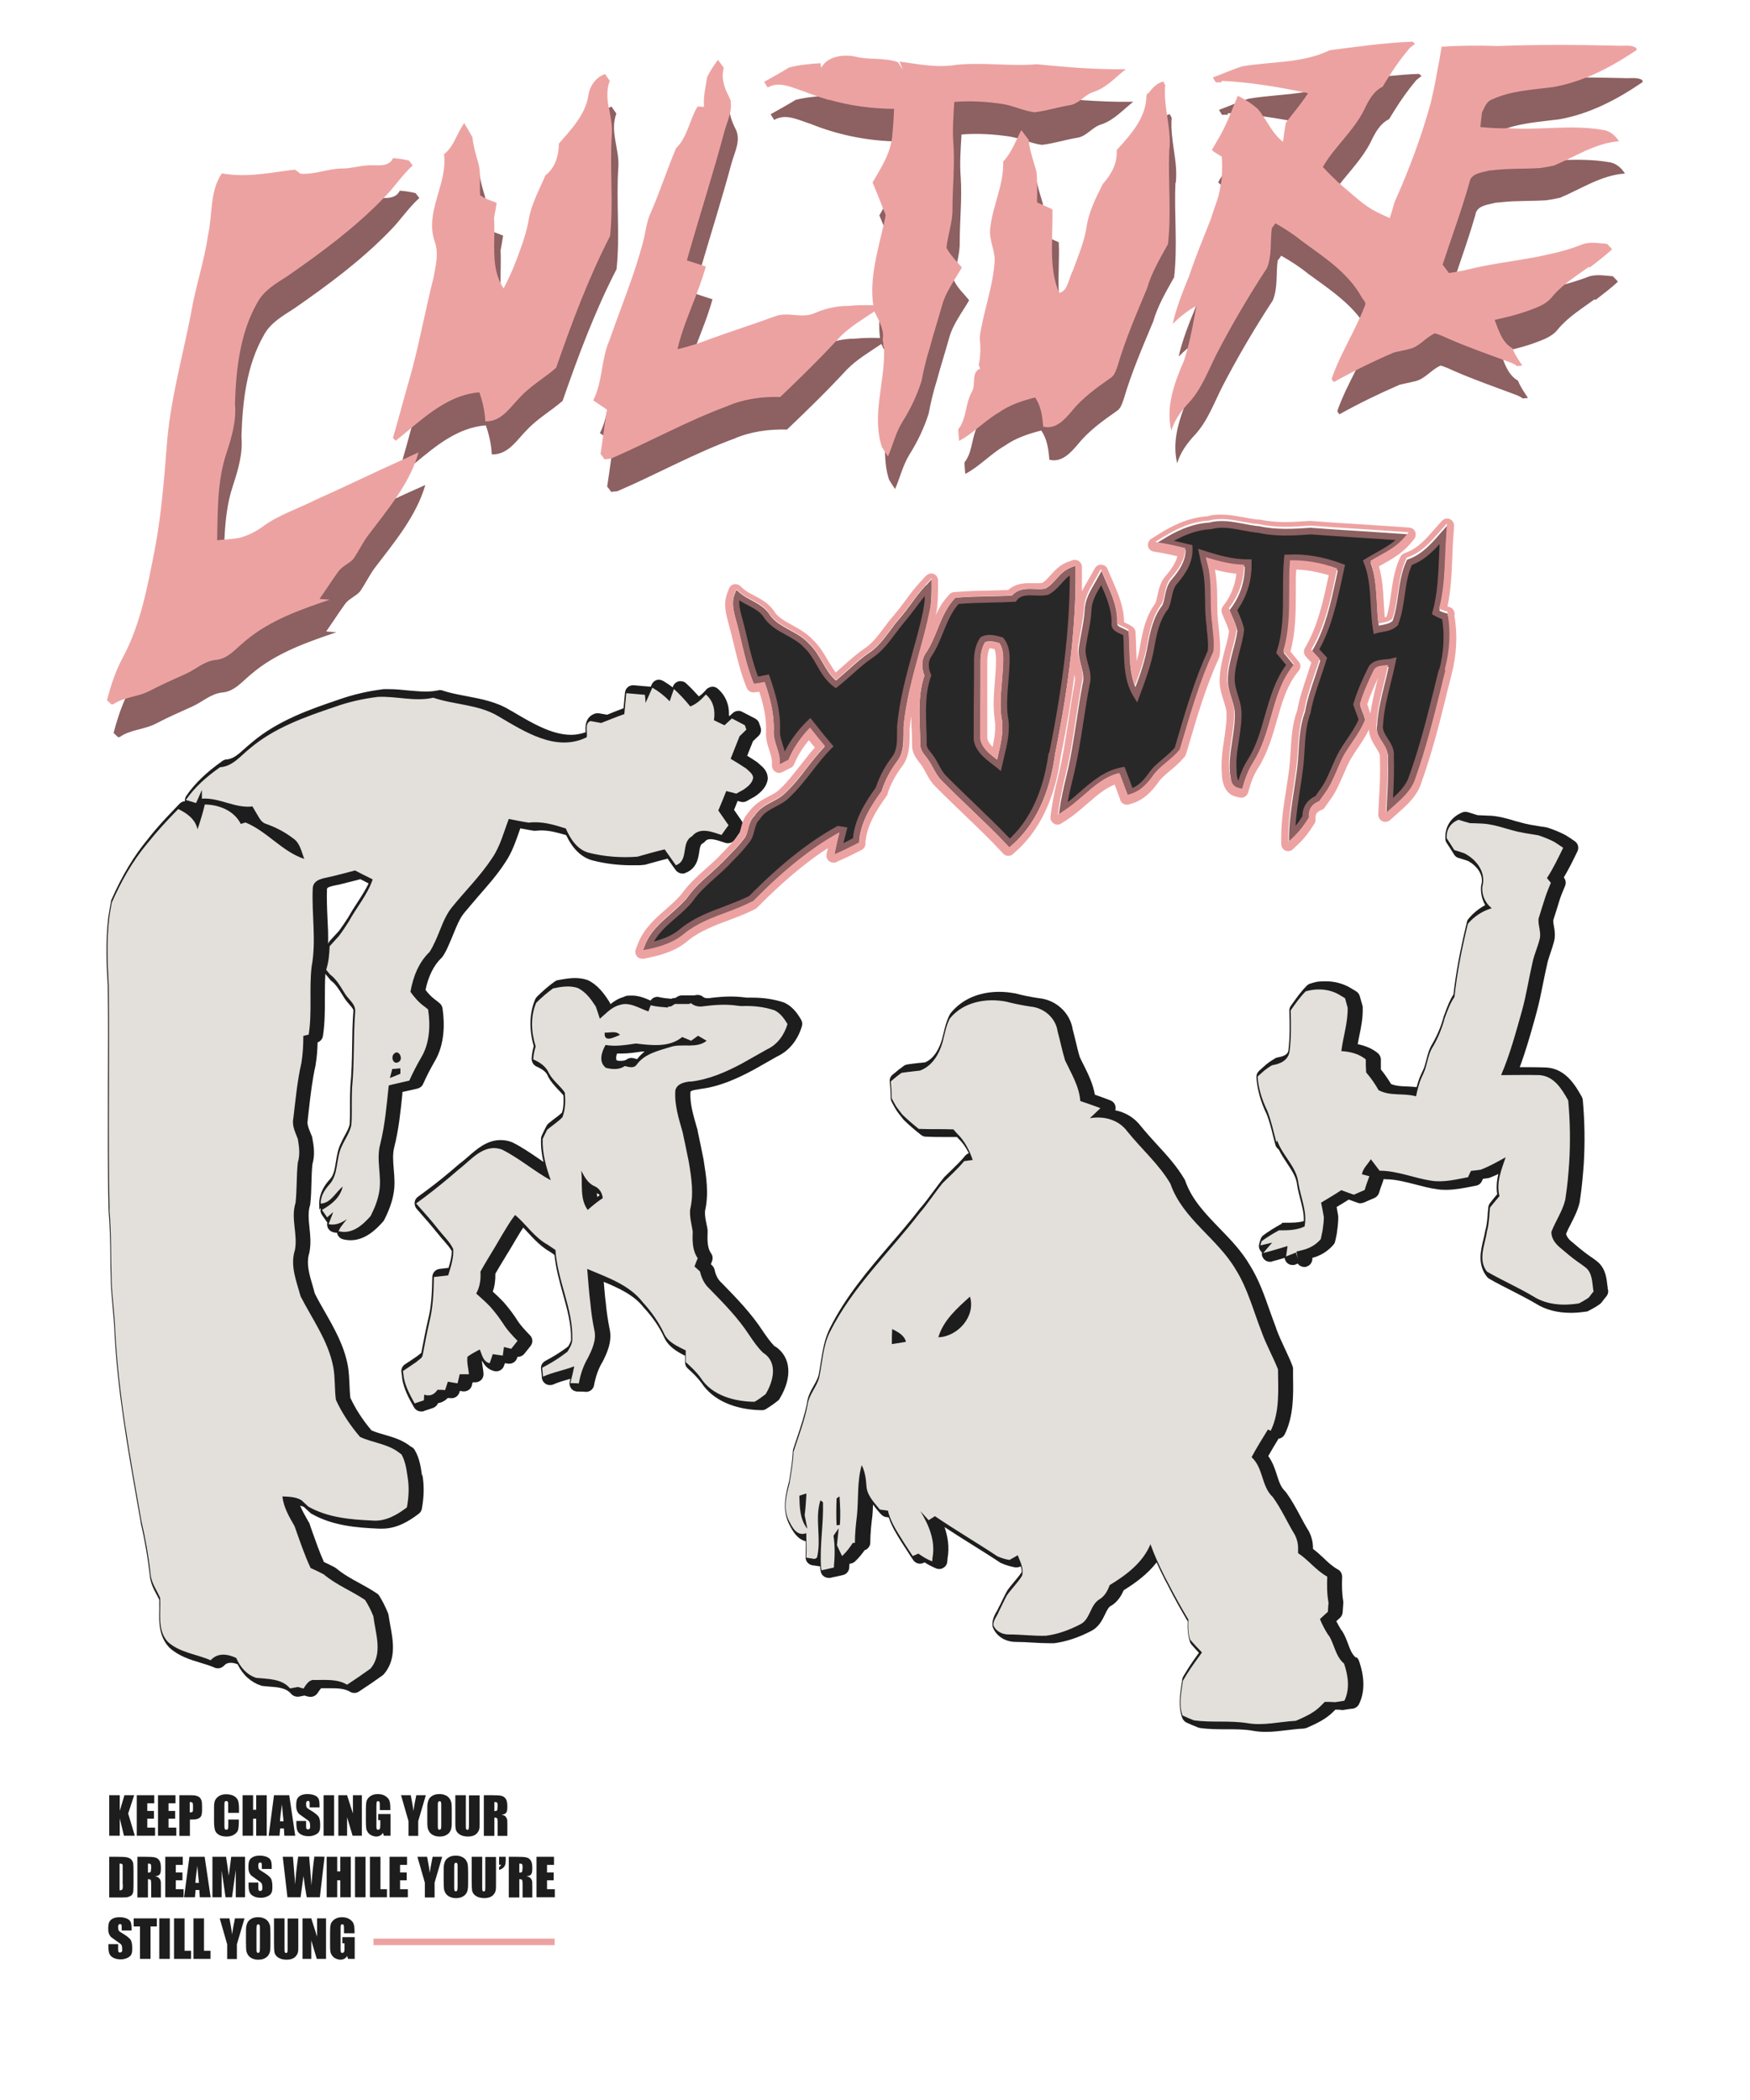 <?xml version="1.0" encoding="UTF-8"?>
<svg id="Layer_1" xmlns="http://www.w3.org/2000/svg" version="1.1" viewBox="0 0 1080 1296">
  <!-- Generator: Adobe Illustrator 29.7.1, SVG Export Plug-In . SVG Version: 2.1.1 Build 8)  -->
  <g id="Lock">
    <g>
      <path d="M260.4,910.4c-.7-5-1.5-10.6-4.5-15.6-.5-.9-1.3-1.6-2.3-2-5.1-4.1-10.9-5.8-16.5-7.4-2.8-.8-5.4-1.6-7.8-2.6-5.5-6.5-9.9-13.3-13.1-20.2-.3-2.6-.4-5.2-.5-7.9-.2-3.8-.3-7.7-1-11.7-2.3-12.6-8.5-23.4-14.5-33.9-2-3.5-4.1-7.2-5.9-10.8-.4-1.4-.8-2.9-1.2-4.3-2.2-7.4-4.3-14.3-2.2-20.8,0-.2.1-.4.1-.6,1-5.2.5-10.1,0-14.9-.5-4.9-1-9.5.3-13.8.1-.3.2-.6.2-1,.5-4.3.6-8.7.7-12.8.1-4,.2-7.8.6-11.6,1.7-5.7.9-11.3-.1-16.4,0-.3-.1-.6-.2-.8-.3-.7-.6-1.4-.9-2.2-1.2-2.9-2.2-5.4-1.7-7.6,0-.1,0-.3,0-.4.3-2.3.5-4.7.8-7,1-8.9,2.1-18.1,4.1-26.9,0-.1,0-.2,0-.3.7-4.1,1.1-8.6,1.2-13.6,1.7-.6,3-2.1,3.3-3.9,1.2-7.9,1.2-15.8,1.2-23.4,0-5.2,0-10.1.3-15,.2.3.4.6.6.8.3.3.7.8,1.1,1.3.5.6.9,1.1,1.2,1.5.2.3.5.5.8.8,2.8,2.1,4.7,5.3,6.8,8.6.5.8,1,1.6,1.5,2.4.9,1.3,1.9,2.5,2.8,3.5,1.6,1.8,2.6,3,2.5,4-.6,7.4-.7,14.9-.8,22.1-.1,8.1-.3,16.5-1.1,24.6,0,0,0,.2,0,.3-.1,2.5-.2,5.1-.2,7.6,0,1.8,0,3.7,0,5.5,0,3.4,0,6.7-.2,9.9-.5,2.2-1.7,4.5-3,6.8-.8,1.5-1.6,3-2.3,4.6-2,3.9-2.6,8-3.2,11.7-.7,4.4-1.3,8.3-3.8,10.9,0,0,0,0-.1.1-2.8,3.1-6.4,8.1-6.4,14.9s.3,2,.9,2.9c-.3,1.4,0,2.8.8,4,.8,1.1,2.3,3.3,3.1,4.4,0,0,.1.2.2.3-.3,1.2-.1,2.5.5,3.6.7,1.2,1.9,2.1,3.3,2.4.7.2,1.5.3,2.2.3,0,.4.2.7.3,1.1.6,1.4,1.8,2.5,3.3,2.9,1.6.4,3.2.6,4.8.6,8.9,0,15.7-6.6,20-11.5.3-.3.5-.7.7-1,3.2-6.3,5.1-11.8,5.9-17,.8-4.9.4-9.7,0-14.3-.4-5-.8-9.6.4-14,2.7-10.7,3.8-21.7,4.9-32.3,0-.5,0-.9.1-1.4,1.2-.3,2.4-.5,3.6-.8,1.9-.4,3.8-.9,5.7-1.3,1.5-.4,2.8-1.4,3.4-2.8,2.2-4.9,4.5-9.4,7-13.7,6.6-10.9,6.3-24,5-33-.2-1.2-.8-2.3-1.7-3.1-1.1-.9-2.3-1.9-3.3-2.6-2.2-1.7-4.1-3.8-5.5-5.7,1.8-8.5,5.1-15.2,9.9-19.8.3-.3.5-.5.7-.8,1.5-2.2,2.6-4.5,3.6-6.8l.3-.7c1-2.2,1.9-4.5,2.8-6.6,1.9-4.7,3.7-9.2,6.5-12.7,2.9-3.5,6-7.1,8.9-10.5,5.8-6.6,11.7-13.3,16.6-20.9,4-5.9,6.2-12.4,8.4-18.6.3-.8.5-1.5.8-2.3,2.7.5,5.5,1.1,8.3,1.5.2,0,.5,0,.7,0s.4,0,.6,0c1.1-.1,2.2-.2,3.4-.2,5,0,9.9,1.3,15.3,2.9,4.1,8.6,9.4,13.7,16.2,15.6,0,0,0,0,.1,0,7.7,2,15.7,3,24,3s5.3-.1,8-.3c.3,0,.7,0,1-.2,4.4-1.2,8.9-2.5,13.3-3.6,1.6,2.4,3.3,4.7,5,7.1,1,1.3,2.5,2.1,4.1,2.1s1.1,0,1.7-.3c7.1-2.6,8.1-8.9,8.7-13,.5-3.4.9-4.6,2-5.2.6-.3,1.1-.7,1.5-1.2.9-1.1,1.9-1.5,3.5-1.5,2.3,0,5,.9,7.7,1.8.5.2,1.1.4,1.6.5.5.2,1,.2,1.5.2,1.6,0,3.1-.8,4.1-2.1l2.7-3.9c.2-.3.5-.7.8-1,.2-.3.5-.6.6-.8,1.4-1.7,1.5-4.2.2-6-1-1.5-2.1-3-3.1-4.5-.5-.8-1.1-1.5-1.6-2.3.8-1.8,1.5-3.7,2.2-5.5.6.2,1.2.3,1.8.5.5.1.9.2,1.4.2.8,0,1.7-.2,2.4-.6.6-.3,1.4-.8,2.3-1.3.8-.5,1.7-.9,2.2-1.2.2,0,.3-.2.5-.3,2.3-1.6,7.1-4.9,8-10.7,0-.4,0-.8,0-1.1-.3-4-3-6.4-4.8-7.9-.3-.3-.7-.6-1-.9-.2-.2-.5-.4-.7-.6-2-1.4-4.1-2.7-6.2-4,.4-1,.8-2,1.2-3,.8-2,1.6-4,2.4-6,.4-.4.9-.8,1.3-1.2.7-.7,1.4-1.4,2.2-2.1,1.3-1.3,1.8-3.3,1.2-5.1l-.9-2.7c-.4-1.2-1.3-2.2-2.4-2.8-2.6-1.4-5.4-2.8-8.1-4.2-.7-.4-1.5-.6-2.3-.6-1.2,0-2.5.5-3.4,1.3-.7.6-1.4,1.3-2.1,1.9-.1,0-.2-.1-.3-.2.2-6.9-2.2-12.6-7-16.7-.9-.8-2.1-1.2-3.2-1.2s-2.8.6-3.8,1.7c-1.6,1.9-3.1,3.3-4.6,4.3-2.5-2.8-5.1-5.5-7.9-8.1-.9-.9-2.1-1.3-3.4-1.3s-.8,0-1.2.1c-1.6.4-2.9,1.6-3.5,3.2,0,.2-.1.4-.2.5-1.9-1.5-3.9-2.8-5.9-4-.8-.4-1.6-.7-2.5-.7s-1,0-1.5.2c-1.3.4-2.4,1.4-3,2.7-.2.5-.4.9-.6,1.4-1.7-.1-3.4-.3-5-.4-1.8-.2-3.7-.3-5.5-.5-.1,0-.3,0-.4,0-2.6,0-4.7,1.9-5,4.5l-.9,9.7c-3.2,1.2-6.3,2.4-9.4,3.7l-.7.3c-1.7-.3-3.9-.7-5.2-.9-.3,0-.6,0-.9,0-.6,0-1.2.1-1.7.3-6,2.2-5.7,8.3-5.5,11.4-2.9,1-5.8,1.6-9,1.6-11.7,0-24-7.2-34.8-13.6-1-.6-2-1.2-3-1.7-8.3-5.1-17.5-6.8-26.3-8.5-5.3-1-10.3-1.9-15-3.5-.5-.2-1.1-.3-1.6-.3s-.7,0-1.1.1c-2.4.5-5,.8-8,.8s-7-.4-10.8-.7c-3.8-.4-7.8-.8-11.8-.8s-2,0-2.9,0c-.1,0-.2,0-.3,0-9.8,1.2-19.1,3.4-27.6,6.4-16.8,5.7-37.6,12.7-53.9,26.6-1.5,1.2-2.9,2.5-4.3,3.7-3.8,3.4-7,6.4-11.2,6.7-.9,0-1.8.4-2.5.9-9.8,6.9-17.1,13.9-22.3,21.5-.7,1-1,2.2-.9,3.4-1.2,0-2.4.6-3.3,1.5-5.9,6.1-10.6,11.1-14.8,16-1.6,1.9-3.2,3.8-4.8,5.9-8.4,10.1-15.8,22.3-22.4,37.3-.2.4-.3.7-.3,1.1-.6,3.2-1.2,6.6-1.7,10-1.7,14.6-1.1,29.4-.3,42.2.3,20.5.2,41.5.1,61.7,0,25.1-.2,51,.4,76.5,0,.1,0,.2,0,.3.8,9.3,1,18.9,1.1,28.1,0,4.9.1,10.1.3,15.1v1.1c0,0,0,.1,0,.2.2,5.1.7,10.2,1.1,15.1.4,4.8.9,9.8,1.1,14.6,1.7,35.9,8,71.6,14.1,106.2.7,4.2,1.5,8.4,2.2,12.5,0,0,0,.2,0,.3,2.5,10.5,4.3,21.2,5.5,31.6.3,4.9,2.4,8.9,4.3,12.4.6,1.1,1.2,2.2,1.6,3.2,0,1.8,0,3.8,0,5.8-.2,7.8-.4,16.5,6.1,23.5.1.1.2.2.3.3,5.7,5.1,12.5,7.2,19.1,9.2,3.1.9,6,1.8,8.7,3,.6.3,1.3.4,2,.4,1.4,0,2.7-.6,3.7-1.6,1.2-1.3,2.4-1.8,4.1-1.8s2.7.3,4.3.9c3.3,6.7,8.4,11.2,14.6,13.2.3.1.7.2,1,.2,1.1.1,2.1.2,3.2.3,5.8.4,11.2.8,14.2,4.5,1,1.1,2.4,1.8,3.8,1.8s.6,0,.9,0l3.6-.7c.9.3,2,.6,2.6.7.4.1.8.1,1.2.1,1.6,0,3.2-.8,4.2-2.2l.4-.6c.5-.7,1.4-2.1,1.9-2.5.2,0,.3,0,.5,0,.5,0,1,0,1.5,0s1.4,0,2.1,0c.7,0,1.3,0,2,0,4.2,0,8.5.2,11.8,2.2.8.5,1.7.7,2.6.7s1.9-.3,2.7-.8c4.9-3.2,9.9-6.6,14.6-10,.3-.2.6-.5.9-.8,7.8-9.1,5.7-20.6,4-29.8-.4-2.3-.8-4.4-1.1-6.5,0-.4-.2-.8-.3-1.2-1.6-4-3.4-7.6-5.5-10.9-.4-.6-.8-1.1-1.4-1.4-3.5-2.4-7.2-4.4-10.8-6.4-5.2-2.8-10-5.5-14.3-9.1-.3-.2-.6-.4-.9-.6-2.3-1.2-4.7-2.4-6.7-3.3-2.8-6.2-5.1-12.9-7.4-19.3-.5-1.5-1-2.9-1.5-4.4,0-.3-.2-.5-.4-.8l-.6-1c-1.8-3.2-3.5-6.2-4.8-9.3.8.2,1.6.5,2.3.8l3.8,3.5c.3.3.6.5.9.7,13,7.4,27.7,8.6,41.6,9.2.7,0,1.4,0,2.1,0,9.2,0,16.9-4.9,22.5-9.2,1-.7,1.7-1.8,1.9-3,1.4-7.4,1.5-14.4.4-20.8h0ZM201.9,548.5c0-.9,2-1.5,5.5-2.2.7-.1,1.3-.3,2-.4,4.4-1.1,8.8-2.2,13-3.3,1.6.8,3.3,1.7,5.1,2.6-1.9,3.9-4.3,7.7-6.9,11.7-2,3-4,6.2-5.8,9.4-2.1,3.3-3.9,5.9-5.6,8.2l-5.6,6.1c-.5.5-.8,1.2-1.1,1.8.1-5.4-.1-10.7-.4-16-.3-5.9-.5-12.1-.3-18.1Z" fill="#1d1d1d"/>
      <path d="M992.2,794.9c0-.5-.1-1-.2-1.5-.5-4.5-1.1-10.2-5.7-14.4-.1-.1-.3-.2-.4-.3l-.3-.3c-1.6-1.3-3.3-2.4-4.9-3.5-3.5-2.5-6.9-5.3-10.1-8.1,0,0,0,0-.1,0-2.4-1.9-3.7-3.7-4-5.4.9-2.1,1.9-4.2,3.1-6.4,2.1-4.1,4.2-8.3,5.3-13.1,0-.3.1-.6.1-.9v-.2c0-.3.2-.7.2-1.1,1.1-7.3,1.7-14.6,2.2-21.3.8-13.1.6-26.4-.6-39.5,0-.7-.3-1.4-.6-2-3.9-6.9-9.8-17.3-21.8-18.1,0,0,0,0-.1,0-3-.1-6.3-.2-10.3-.2s-4.1,0-6.1,0c3.6-9.6,6.4-19.5,9.1-29.1l1.2-4.4c1.7-6.1,2.9-12.2,4.1-18.2.8-3.9,1.6-7.9,2.5-11.8,0,0,0,0,0-.1.5-2.3,1.3-4.6,2.1-7,.7-2.1,1.5-4.4,2.1-6.7,1-3.6.5-6.9,0-9.6-.2-1.4-.5-2.7-.4-3.8.8-2.6,1.6-5.2,2.5-7.9.5-1.6,1-3.2,1.5-4.9.9-2.8,2.1-5.5,3.3-8.4.7-1.7.4-3.7-.8-5.2,0,0,0,0,0,0,3.1-5.2,5.8-10.7,8.4-16.1,1.1-2.2.4-4.9-1.7-6.3-2.1-1.5-4-2.7-5.8-3.8-.1,0-.2-.1-.4-.2-3.1-1.6-6.5-3-10.4-4.3-.2,0-.5-.1-.8-.2-1.1-.2-2.2-.4-3.3-.5-4.3-.7-8.4-1.3-12.2-2.4-.9-.3-1.7-.5-2.6-.7-.8-.2-1.6-.4-2.4-.7-4.1-1.2-9-2.6-14.2-2.9,0,0,0,0-.1,0-.9,0-1.8,0-2.6-.1-1.6,0-3.3-.2-5-.2-1.4-.4-2.8-.8-4.2-1.3-.7-.2-1.4-.4-2-.6-.5-.1-1-.2-1.5-.2s-1.3.1-1.9.4c-7,2.9-10.8,8.9-10.4,16.3,0,.9.3,1.8.8,2.5,1.4,2.1,3,4.6,4.6,7.2.6,1,1.6,1.8,2.8,2.1,1.8.5,3.8,1.2,5.7,1.8,5.4,2.9,10,8.5,8.3,14.7,0,.3-.1.6-.2,1-.3,4.1.6,8.1,2.6,11.6-3.9,2.1-7.4,4.9-10.3,8.4-.5.6-.9,1.3-1,2.1-4.2,17.2-6.8,31.4-8.3,44.6-2.4,3.7-3.8,7.6-5.2,11.4l-.6,1.6c0,.2-.1.3-.2.5-1.6,6.1-4,11.8-7,16.9-2.1,3.4-3,7-3.8,10.2-.6,2.2-1.1,4.4-2,6.2l-1,2.1c-1.3,2.7-2.2,5.5-2.9,8.3-2-.2-3.9-.3-5.8-.4-3.8-.1-7.1-.3-10-1.5-1.9-3.1-4-6.2-6.3-9,0-.2,0-.5,0-.7,0-.8,0-1.6,0-2.1v-3.3c0-1.5-.7-2.9-1.8-3.9-3.4-2.8-7.6-4.6-12.5-5.6.3-1.5.6-3.1.9-4.7,1.2-5.7,2.4-11.6,2.2-17.9,0-.4,0-.9-.2-1.3-.4-1.4-1.2-4.2-1.6-5.7-.3-1-.9-2-1.7-2.6-.8-.6-2.1-1.4-2.9-1.8-4.7-3.1-10.4-4.8-16.3-4.8s-6.4.5-9.6,1.4c-.8.2-1.6.7-2.2,1.3-3.6,3.6-6.4,7.6-9.2,11.5l-.7,1c-.6.9-1,2-.9,3.1.3,8,.4,16.5-.6,24.6-.2.9-.7,3.1-6.6,4.1-.6,0-1.1.3-1.6.6-1.9,1.1-3.9,2.4-5.8,4,0,0-.1.1-.2.2l-3.9,3.5c-1.1,1-1.7,2.5-1.6,4.1.5,7.3,2.6,15,6.4,22.8,1.6,4.1,2.7,8.4,3.8,12.9.5,1.9,1,3.9,1.5,5.8.3,1.2,1.1,2.2,2.1,2.9,1.5,3.1,3.3,5.8,5.1,8.5,2.9,4.4,5.7,8.5,6.2,13.2,0,0,0,.2,0,.2.5,3.1,1.3,6.1,2,8.9,1.2,4.7,2.4,9.1,2.1,13.4-3.4,1-7.2,1-11.2,1s-1.6.2-2.4.6c-4.2,2.3-7.9,4.6-11.3,7.1-.9.7-1.5,1.6-1.8,2.7-.2.6-.6,1.8-.7,2.4-.6,1.7-.2,3.6,1.1,5,.2.2.3.3.5.5-.2,1.2,0,2.4.7,3.4.9,1.5,2.5,2.4,4.2,2.4s.8,0,1.2-.2c2.7-.7,5.3-1.4,7.9-2.2.2,1.3.8,2.6,1.9,3.4.9.7,2,1,3.1,1s1.3-.1,1.9-.4c.3-.1.8-.3,1.2-.5.9,1.3,2.5,2.1,4.1,2.1s.8,0,1.2-.2c2.4-.6,4-3,3.7-5.4,5.3-1.4,9.8-4.3,13.1-8.2.5-.6.9-1.3,1-2.1.2-.7.4-1.7.6-2.7.2-.9.4-1.9.5-2.5,0-.1,0-.3,0-.4.5-3.3.8-6.2.8-8.9,0-.3,0-.7,0-1-.3-1.9-.7-3.8-1-5.6,2.5-1.5,5-3,7.5-4.6,1.7.6,3.5,1.3,5.5,2,.5.2,1.1.3,1.6.3s1.4-.2,2.1-.4c1.1-.5,2.1-.9,3.2-1.4,1.2-.5,2.3-1,3.5-1.5,1.3-.6,2.4-1.8,2.8-3.2.6-2,1.3-4.1,2.1-6.2.2-.7.5-1.3.7-2,0-.1,0-.2,0-.3.5.1,1,.2,1.5.2,6,0,11.9,1.6,18.2,3.2,4.3,1.1,8.6,2.3,13.2,2.9,1.7.3,3.6.4,5.5.4,5.4,0,10.6-1,15.7-2,1-.2,2-.4,3-.6,1.7-.3,3.1-1.5,3.7-3.1.1-.3.3-.7.5-1.1,1-.1,2.1-.3,3.1-.4h0c.4,0,.7-.2,1.1-.3,1.8-.7,3.6-1.4,5.3-2.3-.9,4-1.4,8.1-.7,12.5-1.5,1.8-3,3.6-4.4,5.4-.6.8-1,1.7-1.1,2.7-.1,1.1-.2,2.3-.3,3.4-.2,3.2-.5,6.3-1.1,9.1l-.2.8c0,.2-.1.5-.2.7-.3,1.8-.7,3.7-1.2,5.7-1.7,7-3.8,15.7,2.2,23.2.4.5.9.9,1.4,1.2,4.5,2.6,9.1,4.9,13.6,7.2,5,2.6,10.2,5.2,15.1,8.1,6,3.8,13.3,5.7,21.6,5.7h0c3.1,0,6.4-.3,9.7-.8.5,0,1-.2,1.4-.5,1.4-.7,2.9-1.6,4.5-2.5,0,0,2.1-1.4,2.1-1.4.5-.3,1-.8,1.4-1.3.6-.9,2.2-2.9,2.9-3.7,1.2-1.5,1.4-3.4.7-5Z" fill="#1d1d1d"/>
      <path d="M836.7,1022.9c-2.4-2-3.5-5-4.8-8.5-.9-2.5-1.9-5-3.4-7.5-.2-.4-.5-.7-.8-1-1.1-1.8-2.1-3.6-3-5.4.7-.7,1.5-1.3,2.2-2,1-.9,1.6-2.1,1.7-3.4l.4-5.5c0-.4,0-.9,0-1.3-.9-5.1-.9-10.2-.7-15.1,0-1.9-.9-3.7-2.6-4.6-3.3-1.8-6.1-4.4-9-7.2-2-1.9-4.1-3.8-6.4-5.5v-.7c0-3.6-.9-7-2.6-10.3,0-.1-.1-.2-.2-.3-1.8-2.9-3.4-5.9-5-8.9-2.6-4.9-5.4-10-8.8-14.7-.2-.3-.4-.5-.6-.7-2.6-2.4-3.8-6-5.1-10.1-1.2-3.8-2.6-7.9-5.3-11.6,1.9-3.4,3.9-6.7,5.9-10,.1-.2.3-.4.4-.7,1.6-.2,3.1-1.2,3.9-2.8,5.5-11.2,5.3-24,5.1-35.4,0-1.6,0-3.2,0-4.8,0-.6-.1-1.2-.3-1.8-1.4-3.7-3.1-7.2-4.7-10.7-2-4.3-3.9-8.3-5.4-12.5,0,0,0-.1,0-.2-1.4-3.6-2.7-7.3-4-10.9-3.3-9.4-6.7-19.1-12.2-27.9-5.1-8.8-12.1-16-18.8-22.9-8.8-9.1-17.1-17.7-21.1-29.2-.1-.3-.2-.6-.4-.9-4.8-8.2-11.1-15.1-17.3-21.8-3.3-3.6-6.7-7.4-9.8-11.2-3.8-5-9.3-8.4-15.7-9.7.2-.8.3-1.6.1-2.4-.3-1.7-1.5-3.1-3.1-3.7-3.2-1.3-6.5-2.4-9.6-3.5-1.2-6.9-4.2-12.9-7.1-18.7-.8-1.5-1.5-3-2.2-4.5-1-3.2-1.8-6.7-2.6-10-.6-2.3-1.1-4.8-1.8-7.2-1.6-10.2-10.4-18.3-21.1-19.2-5.3-.8-10.1-1.8-14.6-3-.1,0-.2,0-.3,0-3.1-.6-6.2-.9-9.3-.9-12.6,0-23.3,4.7-30.1,13.3-.2.3-.4.5-.5.8-2,3.9-3,8-3.9,11.9-.3,1.2-.6,2.4-.9,3.5-1.2,4.1-4.1,11.3-10.3,14-1.3.2-2.6.3-3.9.4-2.3.3-4.7.5-7.1.9-.7.1-1.5.4-2.1.8-2.1,1.5-4.3,3.2-7.1,5.6-1.3,1.1-1.9,2.7-1.7,4.4.4,3.2.5,6.6.6,10,0,.8.2,1.6.6,2.3.9,1.7,1.8,3.5,2.9,5.2,0,.1.1.2.2.3.9,1.3,1.8,2.5,2.8,3.7.4.5.8,1,1.2,1.5.1.2.3.4.5.6,3,2.9,6.4,5.9,10.5,9.1.9.7,2,1.1,3.1,1.1h.5c3.5.2,7.1.2,10.5.2s5.4,0,8.1,0c.4.5.8.9,1.2,1.3,2.4,2.3,4.4,5.2,6.1,8.7-.8.3-1.6.8-2.2,1.5-2.7,3.3-5.7,6.2-9,9.4-1.3,1.3-2.7,2.6-4,3.9-.1.1-.2.2-.3.4-2.3,2.8-4.4,5.7-6.5,8.5-2.6,3.5-5,6.8-7.7,9.9,0,0-.1.1-.2.2-5.8,7.5-12.1,15-18.3,22.1-13.7,16-27.9,32.6-37.6,52.2-3.3,6.7-4.4,13.7-5.5,20.6-.4,2.9-.9,5.6-1.4,8.2-.5,2.1-1.7,4.2-2.9,6.4-1.8,3.1-3.8,6.7-4.3,11.1-1.4,7.1-3.7,13.9-6.1,21.1-.8,2.4-1.6,4.8-2.4,7.2-.1.4-.2.9-.2,1.4-.2,5-1,10-1.8,15.2-.2,1-.3,2.1-.5,3.1-2,7.6-4.5,17.1-.2,26.1,0,0,.3.6.3.6,1.8,3.5,4.7,9.1,10.2,10.4,0,3.3,0,6.4-.1,9.6-.2,2.6,1.7,4.8,4.2,5.2l4.8.7c0,.2,0,.4,0,.7,0,.2,0,.3,0,.5l.3,1.8c.2,1.4,1,2.6,2.2,3.3.8.5,1.8.8,2.8.8s.8,0,1.2-.1c1.2-.3,2.5-.6,3.7-.8,1.3-.3,2.6-.6,3.9-.9,2.1-.5,3.6-2.3,3.8-4.4,0-.8.1-1.7.2-2.6,1.2,0,2.4-.5,3.3-1.3,2.5-2.3,4.5-4.9,6-7,.8-.2,1.5-.7,2.1-1.3.9-1,1.5-2.3,1.4-3.6,0-5.4.6-11.1,1.3-16.5,0,0,0,0,0-.1.2-2.2.3-4.5.4-6.7,1.1,1.6,2.3,3,3.4,4.3.5.6.9,1.1,1.4,1.6.8.9,1.9,1.6,3,1.8.5,0,1.2.2,1.9.3,1.8,5.6,4.9,10.4,7.8,15.1.7,1,1.3,2.1,2,3.1,0,0,1,1.6,1.5,2.3,1.2,1.9,2.5,3.9,3.8,5.8,1,1.4,2.5,2.2,4.1,2.2.7,0,1.4-.1,2-.4.2-.1.6-.2.9-.4,2.5,1.6,4.9,2.8,7.3,3.8.6.2,1.2.3,1.8.3.9,0,1.8-.3,2.6-.8,1.3-.8,2.2-2.2,2.3-3.8l.2-2.1c1.2-7,.1-13.5-1.9-19.2,5.6,3.7,11.3,7.3,16.9,10.8,5.7,3.6,11.7,7.3,17.4,11.1.2.2.5.3.8.4,2.9,1.3,5.8,2.1,8.6,2.6.3,0,.5,0,.8,0,.8,0,1.6-.2,2.4-.6,0,0,.1,0,.2,0,.4,1.3.6,2.4.5,3.5-1.2,1.9-2.7,3.7-4.3,5.6-1.5,1.8-3.1,3.7-4.5,5.7-.1.2-.2.3-.3.5-1,1.8-1.9,3.7-2.8,5.5-.7,1.5-1.4,3-2.2,4.4-.1.2-.2.4-.3.6-.2.6-.6,1.3-1.1,2.1-1.2,2.1-2.8,5-2.5,8.6,0,.5.2,1,.4,1.5,2.3,5.3,7.7,8.6,14.1,8.6s.3,0,.4,0c3.2,0,6.5.2,9.9.4,3.4.2,7,.4,10.5.4s1.5,0,2.2,0c.2,0,.3,0,.5,0,7.2-.9,14.9-3.4,22.8-7.5,4.8-2.4,6.9-6.7,8.6-10.2,1.2-2.5,2.2-4.6,3.8-5.5,0,0,.1,0,.2,0,4-2.5,6.1-6.2,7.6-9.5,7.2-4.5,14.7-9.9,20.3-17.2,1.4,3.2,3,6.6,5,10.5.3.5.7,1.3,1.1,2.1.4.7.8,1.4,1,1.9,3.9,7.7,7.9,14.8,12.1,21.9-.2,4.1,0,8.4,1.4,12.7.2.6.5,1.1.9,1.6,1.5,1.7,3,3.4,4.6,5.1-2.4,3.4-4.9,6.8-7.1,10.4,0,0-2.5,4.1-2.5,4.1-.4.6-.6,1.2-.7,1.9-.1,1.1-.3,2.2-.5,3.4-.9,6.3-2,13.5.5,20.4.5,1.2,1.4,2.2,2.5,2.8,2.1,1,4.5,2,7.3,3.1.4.1.8.2,1.1.3,5.6.8,11.2.8,16.5.8,5.6,0,10.9,0,16.1.9,2.6.5,5.2.7,8.2.7,4.6,0,9.1-.6,13.5-1.1,3.3-.4,6.4-.8,9.5-.9.6,0,1.2-.2,1.8-.4h.2c5.6-2.5,12-5.3,16.9-10.4l.9-.9c1.4,0,3,0,3.8.2.1,0,.2,0,.3,0,.3,0,.5,0,.8,0,1.8-.3,3.6-.6,5.5-.8h.4c1.6-.3,3-1.3,3.8-2.8,3.6-7.4,3.6-16.3,0-26.7-.3-.9-.8-1.6-1.5-2.2Z" fill="#1d1d1d"/>
      <path d="M478.2,831c-2.9-2.9-5.3-6.4-7.4-9.5-7.1-10.9-16.1-20.2-24.8-29.1l-.7-.7c0,0-.1-.1-.2-.2-2-1.8-3.4-4.5-4.1-7.9-.2-.9-.7-1.8-1.3-2.4-.3-.3-.6-.6-1-1,.2-.6.5-1.2.7-1.8.6-1.6.5-3.4-.5-4.8-2.4-3.4-2.4-8-2.2-13.6,0-.3,0-.6,0-.9-.2-1.3-.4-2.5-.7-3.7-.6-2.9-1.1-5.6-.9-8.1,2.5-10.7.7-21.5-.8-31,0,0,0-.1,0-.2-1.2-6.1-2.5-12.3-3.8-18.4,0-.1,0-.2,0-.3l-.7-2.4c-2.1-7.3-4.1-14.2-3.7-21.2.3-.5,1.4-1.1,4.9-1.5.3,0,.6-.1.9-.2,12.4-1.5,23.2-6.6,32.3-11.4,0,0,0,0,0,0,2.6-1.4,5.2-2.9,7.8-4.4,2.5-1.4,5.1-2.9,7.6-4.3,7.3-3.4,12.7-10,15.3-18.7.4-1.3.2-2.8-.5-4-2.1-3.6-5.1-8-10.1-10.4-.2-.1-.4-.2-.7-.3-5.8-1.9-12.2-2.9-19-2.9s-2,0-3,0c-.1,0-.3,0-.4,0-.4,0-.9-.1-1.3-.1-2.9-.4-5.9-.6-9.1-.6s-8.1.3-13.2,1c-.1,0-.2,0-.3,0-.3,0-.7,0-1,0-1,0-1.8-.3-2.3-.7-.9-.8-2.1-1.3-3.3-1.3s-1.7.2-2.2.3c0,0-.3,0-.3,0h-7.4c-1.1,0-2.2.4-3.1,1-.3.2-.6.4-.9.6-.1,0-.3,0-.4,0-.8,0-1.5.2-2.2.5-2.6-.2-5-.5-7.3-1-.4-.1-.8-.2-1.2-.2-1.7,0-3.3.9-4.2,2.3-3.4-1.5-7.2-3.1-11.5-3.1s-3.6.3-5.2.9c-3.2.9-5.8,2.6-8.1,4.4,0-.2-.1-.3-.2-.5-.1-.4-.3-.7-.5-1-3.1-4.9-7-10.3-13.2-13.3-.2,0-.4-.2-.6-.2-2.4-.8-4.9-1.1-7.7-1.1s-7.2.7-10.2,1.3c-.7.1-1.3.4-1.9.8-3.9,2.8-7.6,6-11,9.4-.5.5-.8,1-1.1,1.6-3.6,8.4-3.9,18.6-.9,28.9-.8,2.9-1.2,5.3-1.3,7.8,0,2,1.1,3.9,3,4.8,3.9,1.7,6.1,3.5,7.1,6,0,.2.1.3.2.5,1.7,3.1,4.1,5.6,6.1,7.8,1.2,1.2,2.3,2.4,3.2,3.5.2,3.5.2,7.3-.9,10.7-1.4,1.3-3,2.5-4.6,3.7-1.2.9-2.5,1.9-3.7,2.9-.5.4-.9.9-1.2,1.5-1.1,2-2,4-2.9,5.9-.3.6-.5,1.3-.5,2-.2,5,.4,9.8,1.5,14.4-.8-.5-1.5-1.1-2.3-1.6-5.4-3.7-11-7.6-17.1-10.6-.2,0-.4-.2-.6-.2-2.2-.8-4.4-1.1-6.5-1.1-8.4,0-14.6,5.5-20.1,10.3-1.6,1.4-3.2,2.8-4.7,3.9,0,0-.2.1-.3.2-7.5,6.5-14.2,12-20.6,16.7-.9.7-1.8,1.3-2.7,2-.9.6-1.7,1.3-2.6,1.9-1.1.8-1.9,2.1-2,3.5s.3,2.8,1.2,3.9c1.2,1.3,2.3,2.6,3.4,3.9,2.4,2.7,4.6,5.2,6.8,7.9.6.7,1.1,1.4,1.7,2.1.5.6,1.1,1.3,1.6,1.9,1.1,1.4,2.2,2.7,3.3,3.9,1.9,2.2,3.7,4.2,4.9,6.4,0,3.3-.9,6.8-2,10.4-.4,0-.8,0-1.2.1-1.4.2-2.9.3-4.3.5-2.5.3-4.4,2.3-4.5,4.9-.2,9.5-.5,18.1-2.6,26.3-1.6,6.9-2.9,13.9-4.2,20.6-.2.2-.4.3-.6.5-.5.4-1,.8-1.6,1.3-1.5,1.1-3.1,2.1-4.7,3.2-1.1.7-2.1,1.4-3.2,2.1-1.5,1-2.4,2.8-2.2,4.6,0,.5.2,1.3.3,2.1,0,.7.2,1.3.2,1.8,0,.1,0,.2,0,.4,1.1,6.5,4.1,12,7.1,17.3l.2.3c.9,1.6,2.6,2.6,4.4,2.6s1.1,0,1.7-.3c.7-.2,1.7-.6,2.7-.9,1.1-.4,2.2-.7,3-1,1.4-.5,2.5-1.6,3-2.9,1.9-.3,4-1.2,6-3.2.7,0,1.5,0,2,.1.1,0,.3,0,.4,0,2.2,0,4.1-1.4,4.8-3.5,0-.3.2-.6.3-1,.7.1,1.4.2,1.9.3.2,0,.4,0,.7,0,2.3,0,4.4-1.6,4.9-4,0-.4.2-1,.4-1.6h1.7c1.4,0,2.7-.6,3.7-1.6.9-1,1.4-2.4,1.3-3.8-.1-1.4-.3-2.7-.5-4-.2-1.3-.4-2.5-.5-3.7,0,0,.1,0,.2-.1,1.3,2.6,3.5,5.4,7.6,6.3.4,0,.7.1,1.1.1,2.1,0,4-1.3,4.7-3.3.2-.5.4-1.1.6-1.7.8.1,1.6.2,2.2.3.2,0,.4,0,.6,0,2.4,0,4.5-1.8,4.9-4.2,0,0,.2,0,.3,0,1.5,0,2.9-.7,3.9-1.8.7-.8,1.3-1.7,2-2.5.6-.8,1.3-1.6,1.9-2.4,1.6-2,1.5-4.8-.3-6.6-3.2-3.3-6.2-6.5-8.4-10.1,0,0,0-.1-.1-.2-2-3-4.1-5.8-6.2-8.3l-1.6-1.9c0,0-.1-.1-.2-.2-2.1-2.2-4.3-4.3-6.5-6.3,1.2-3.3,1.7-7,1.6-11,1.9-3.3,3.8-6.5,5.9-9.9.7-1.2,1.4-2.4,2.2-3.6.8-1.4,1.6-2.7,2.4-4,.8-1.3,1.5-2.6,2.3-3.9.4-.7.8-1.3,1.2-2,1.1-1.8,2.1-3.5,3.2-5.1,1,1,1.9,2,2.9,3.1,4,4.3,8.1,8.7,13.7,11.9.9.6,1.8,1.2,2.7,1.9.8,8.2,3,16.1,5.1,23.7,2.7,9.7,5.3,18.9,5.1,28.5,0,0,0,0,0,.1,0,1.1-.9,2.7-1.8,4.2-1,.8-2.1,1.5-3.2,2.3-3.1,2.2-6.6,4.3-10.9,6.6-1.8,1-2.9,2.9-2.6,5,.2,1.6.4,3.5.5,5.2,0,1.6,1,3.1,2.4,4,.8.5,1.7.7,2.6.7s1.4-.1,2.1-.4c3.1-1.4,6.4-2.3,9.9-3.3.2,0,.4-.1.6-.2-.1.6-.3,1.1-.4,1.7-.4,1.5,0,3.1.9,4.3.9,1.2,2.4,1.9,4,1.9s3.7,0,4.8.2c.1,0,.3,0,.4,0,2.4,0,4.5-1.7,4.9-4.1,1-5.4,2.7-10.2,5.1-14.2,0-.1.1-.2.2-.3,2.6-5.2,6.1-12.4,4.3-20.3-1-5-1.8-10.3-2.3-15.5,0,0,0-.1,0-.2-.6-4.4-.9-8.8-1.3-13.3,9.4,3.9,18.8,8.2,24.7,15.9,0,.1.2.2.3.3,5.2,5.7,9.3,11.6,12.1,17.7,2.7,6.2,8.3,9.3,13.1,11.7,0,1.4,0,2.9,0,4.3,0,1.3.6,2.6,1.6,3.5,3.1,2.8,6.1,5.7,8.4,8.8,6.9,10.7,20.5,16.8,37.4,17h0c.9,0,1.8-.2,2.5-.7,2.8-1.7,5.3-3.5,7.3-5.1.5-.4.9-.8,1.2-1.4,8-13.2,6.9-25.7-2.7-32.1ZM368.6,738.6c-.1-.7-.2-1.5-.3-2.2.2,0,.4.2.6.3.5.2.9.5,1.2.9-.5.4-1,.7-1.5,1.1ZM393.3,653.6c-.5,0-1.1-.2-1.7-.4-.3,0-.6-.1-.8-.2-.4,0-.7-.1-1.1-.1-1,0-2,.3-2.9.9-.9.6-2,.9-3.5.9s-1.7,0-2.7-.3c-.6-1-.4-2.6.2-4.2.9,0,1.7,0,2.6,0,4.2,0,8.3-.6,12.3-1.2h.9c0-.1.8,0,1.2,0-1.6,1.2-3.1,2.7-4.4,4.4Z" fill="#1d1d1d"/>
    </g>
    <path id="Youth" d="M889.9,413.6c-5.6,22-10.6,44.3-18.3,65.7-2.2,7.6-8.5,12.7-14.2,17.8.5-10.1,1.1-20.1.8-30.2,1-7.9-8.2-12.4-6.6-20.3.8-13.1,5.2-25.6,7.7-38.4-4.6,1.2-11.3-.1-13.5,5.2-3.4,6.9-6.6,13.9-8.6,21.3.9,3.2,2.4,6.2,3.2,9.4-2.9,7.2-8.1,13.3-12,20-4.7,8.1-6.9,17.5-12.7,25-.7,1-2,2.9-2.7,3.9-4.9,2-7.5,6-7.3,11.4-2.4,3.9-5.2,7.6-8.5,10.8.2-13.7,3.2-27.1,4.9-40.6,1.6-11.9.6-24.1,4.9-35.5,1.9-11.3,6.5-21.8,9.7-32.7-1.7-1.8-3.3-3.5-4.9-5.3,9.1-15.5,12.1-33.7,16-51-10.6-4.1-21.9-6.3-33.3-5.6-1.9,19.4,1.5,39.5-4.7,58.3,2.1,2.6,4.2,5.2,6.4,7.8-13.6,17.4-12.9,41-24.4,59.4-3,4.6-4.9,9.8-6.4,15-4-.9-3.9-5.3-4.4-8.5-1.2-12.8,3.6-25.3,2.9-38.1-.6-6.1-3.8-11.7-4.2-17.9-.3-10.9,4.6-21.1,5.9-31.8-.9-4.4-2.9-8.3-4.6-12.4,6.3-8.4,9.4-18.6,9-29.1-9.8.1-19.1-2.6-28.3-5.6.3,1.3.8,3.8,1.1,5.1,4,13,1.5,26.8,3.6,40.1.3,5.2,1.3,10.4.6,15.6-8.8,19.3-14.5,39.8-20.5,60-4.9,6-11.9,9.7-16.4,16.1-3.3,4.6-7.2,8.8-12.8,10.4-1.6-4.5-3.3-8.9-5-13.3-15.2,2.8-24.3,16-36.6,24,.9-6.6,2.4-13.1,4-19.5,4.7-19,6.6-38.5,10.2-57.7,2.3-8.2-3.9-15.7-2.2-23.9,1.1-7.4,3-14.7,3.4-22.1.3-7.3,4.8-13.5,8.2-19.6,3.7,8.8,8.2,17.6,8.1,27.5-.7,4.3,4.5,4.8,7.1,6.6,1,12.8-.8,26.8,6.3,38.2,3.8-9.9,7.5-20,9.2-30.5,1.5-8.3,3.4-16.9,8.7-23.7,2.4-5.3,1.7-11.9,6-16.3,4.9-5.8,9.3-12.6,8.6-20.6-5-1.3-9.9-2.4-15-3.3,8.6-5.3,17.7-9.6,28-10.1,9.9-2.7,20,1.3,29.9,2.2,10.6,2.4,21.5,1.8,32.2,1,18.9,1.4,37.8,2.4,56.7,3.8-5.9,7-14.5,10.3-22,15.1,5.4,13.4,3.3,28.1,5.8,42,4-1.2,8.8-1,11.8-4.3,4.5-12,3.1-25.6,8.6-37.3,8.9-3.1,14.9-10.1,20.9-17-1.2,16-.4,32.3-4.8,47.9,1.8,1.1,3.7,1.9,5.7,2.4,2,11.1,1.2,22.5-1.7,33.3h.5ZM661.8,352c.3,38-5.2,75.8-12.7,113.1-2.6,20.5-10.1,41.4-26.1,55.2-13-13.9-27.3-26.5-40.6-40-3.5-3.4-5.1-8.2-7.8-12.1-2-3-5.3-5.6-4.9-9.6-.2-13.8-2-28.3,2.7-41.5-1.9-4.4-2.3-9.4.8-13.3,6.8-10.4,8.6-23.5,17.2-32.8,11.7-1,23.4-.7,35.1-1.4,4.9-6.4,13.2-2.8,20-4.2,6.7-2.9,9.4-10.8,16.3-13.3h0ZM621.1,406.3c0-3.9-.8-8.1-3.3-11.2-3.7-1-7.8-2.3-11.4-.3-2.7,4-3.4,8.9-3.3,13.6,0,16-.3,31.9-.2,47.9,1.1,7.4,8.2,11.6,13.5,16,2.2-9.7,5.5-19.8,3.6-29.8-1.6-12.1,1.2-24.1,1-36.2h.1ZM572.9,362.5c-6,6.4-10.6,14-16.4,20.6-6.2,7.1-10.7,15.7-18.7,21.1-7.9,5.3-14.5,12.4-21.9,18.3-8.3-6-10.7-17.1-18.2-24-6.8-7.6-18.1-9.4-24.2-17.9-4.1-6.9-12.6-8.3-18.3-13.4-2,5-.3,10.3,1,15.2,3.5,12.5,5.5,25.5,10.3,37.5,2.2-.2,4.4-.8,6.6-1.2,3.6,10.2,6.6,20.8,6.2,31.8-.6,6.3,3.3,11.8,3.6,18.1.5-.2,1.4-.7,1.9-1,3.4-8.1,8.7-15.2,15-21.4,3.9,4.8,7.8,9.7,11.8,14.4-9.4,9.4-16.1,21.1-25.8,30.2-5.5,5.6-14.3,6.6-18.5,13.6-4.6,3.9-3,10.8-7.1,15-2.9,3.9-6.4,7.4-9.8,10.9-7.8,8.6-17.8,15.1-24.6,24.7-8.2,10-21.1,16.3-25.9,28.9,7.8-1.6,15.5-4.1,21.5-9.5,12.4-9.8,28.3-12.8,42-19.7,16.1-16.4,33.7-31.7,53.8-42.9.8.1,2.3.4,3.1.5-1,3.8-2,7.7-2.8,11.5,3.6-1.6,7.2-3.4,10.7-5.2.8-11.8,7.2-22.3,14-31.6,2.1-6.7,5.4-12.7,9.6-18.3,4.5-5.8,3.4-13.2,3.8-20,2.1-24.7,11.2-48,16.2-72.1,1-4.6,1-9.3,1.1-14h0Z" fill="#282828"/>
    <path d="M247.1,662.7v-3.4c-1.7.1-3.3.3-5,.4-.5,1.9-1,3.7-1.5,5.6,2.1-.8,4.3-1.7,6.4-2.5h.1Z" fill="none"/>
    <path d="M246,655.4c3.3-1.7,0-8.3-2.9-5-2.1,2-.3,7,2.9,5Z" fill="none"/>
    <path d="M550.5,820.2c0,3.1-.2,6.2-.2,9.3,2.9-.4,5.8-.9,8.7-1.4-1-4.2-5.1-6.1-8.5-7.9Z" fill="none"/>
    <path d="M516.2,924.7c-.1,5.5-.2,11.1,0,16.7h0c.5-.1,1.4-.3,1.9-.3.5-5.8.2-11.7-.2-17.6-.4.3-1.3.9-1.8,1.2Z" fill="none"/>
    <path d="M579.1,825.3c12.1-.4,23.2-13.1,19.5-25.1-7.8,7.1-16.4,14.5-19.5,25.1Z" fill="none"/>
    <path d="M436.1,642.3c-1.3-.8-4-2.3-5.3-3.1-1.1.8-3.2,2.3-4.3,3.1-1.8-.8-3.7-1.6-5.5-2.3-7.9,6.6-19.1,5.1-28.6,4-6.2.9-12.4,2-18.7.9-2.4,4.3-4.5,10.4.2,14.1,3.9,1,8.3,1.3,11.7-1.1,2.6.6,5.7,1.7,7.5-1.1,5.1-6.8,13.9-8.5,21.5-11h-.1c7-1.8,15.6,1.4,21.6-3.5Z" fill="none"/>
    <path d="M497.7,921.7c-1.5.4-3,.9-4.4,1.4.2,7,.3,14.4,4.8,20.2h0c-.5-2.8-1.1-5.5-1.6-8.2.6-4.5.8-8.9,1.1-13.4Z" fill="none"/>
    <path d="M382.6,638.7c-2.3-2.8-6.2-1.2-9.4-1.4-.7,6.5,6.1,2.7,9.4,1.4Z" fill="none"/>
    <path d="M366.8,732c-4.1-1.8-6.1-5.8-8.1-9.5,1,8.1-1.1,17.2,4,24.2h0c2.9-2.6,6-5.1,9.3-7.3-.4-3.3-2.1-6.1-5.2-7.4Z" fill="none"/>
    <path d="M550.3,829.5s0,0,0,0c0,0,0,0-.1,0h0Z" fill="#e3e0dc"/>
  </g>
  <path id="Culture_2" d="M725.6,113c1.6-13.6-3.7-26.7-2.5-40.3l-1.2-2.2c-.6,0-1.2.3-1.7.6-3.2,1.3-5.5,4.1-7.5,6.9-.2,0-.4-.2-.6-.3,0,.5-.2,1-.5,1.5,0,13.6-9.8,24.2-18.4,33.7.7,7.9-3.3,15-8.4,20.7-4.5,8.7-9,17.8-10.3,27.7-1.6,9.1-5.3,17.6-8.4,26.2-2.5,4.4-2.9,12.4-8.4,13.5-2.8-6.7-3.9-13.6-4.3-20.6-.5-10.2.5-20.7,0-30.9-1.4-.6-2.8-1.2-4.2-1.9-1.8-.8-3.6-1.6-5.4-2.4,0-6.1.5-12.3-.2-18.4,0-.4,0-.7,0-1.1-1.2-4.1-2.5-8.1-3.5-12.3-.5-2.2-1-4.4-1.2-6.7-1.5-2-3.1-4.1-4.6-6.1-3.4,6.7-6,13.9-11.3,19.5.5,14.3-6.5,27.2-8,41.2-1,7.6,3.7,14.5,2.6,22.1-1.3,15.4-7,30-9.1,45.2.6,5.6.7,11.4-.6,16.9.2.6.6,1.8.9,2.4-5.8,2.2-2.4,9.8-5.1,14.3-.6,1-1,2-1.5,3.1-2.6,6.7-2.4,14.3-7,20.1,0,1.8.4,5.3.5,7.1,8.9-4.7,15.8-12.5,24.5-17.5,6.7-4.7,14.5-7.3,22.4-9.3,3.7,5.3,4.5,11.8,5,18,7.6,2,13.3-4.4,17.6-9.5,6.6-8.2,15.2-14.4,23.8-20.4,2.7-1.6,3.5-4.8,4.5-7.5,4.8-16.4,11.6-32.1,18.2-47.9,2.8-9.8,8-18.5,12.9-27.3,2.2-19.3,0-38.9.8-58.2h.3ZM256.5,302c-4.1,1.8-8.1,3.6-12.1,5.5-15.3,7-30.5,14.4-45.9,21.2-10.7,5.4-22.4,9.1-32.1,16.2-4.5,3.3-9.5,5.8-14.9,7.2-4.5.7-9,1-13.5,1.4.2-6.8.2-13.6.5-20.4.5-11.2,1.6-22.4,5.2-33.2,3.2-9.8,6.3-20,5.3-30.5.7-21.3,3-43.6,13.8-62.5,4-7.6,11.6-11.9,18.6-16.4,20.9-14.5,41.5-29.7,59.3-48.1,6.4-6.4,11.3-14.1,18.1-20.2-.6-.7-1.7-2.2-2.3-3-3.2-.8-6.5-1.3-9.8-1.5-1.9,4-5.8,4.5-9.7,4.5s-2.2,0-3.3,0c-6.3-.2-12.3,2-18.5,2-8.6,0-16.9,3.9-25.6,3.2-.9-.6-2.7-1.9-3.5-2.5-1.9.2-3.8.5-5.7.7-13,1.9-26.3,4-39.4,1.6-7.6,11.2-5.6,25.3-8.5,37.9-2.3,16.4-7.8,32.1-10.5,48.4-5.3,27.3-13,54.2-15,82-1.7,21.5-3.4,43.1-7.5,64.4-4.4,22.3-8.5,45-19.2,65.3-1.1,2-2.2,4.1-3.1,6.2-3,6.7-5.2,13.7-7.1,20.9.7.7,2,2,2.7,2.6h1c6.6-4.7,15.3-4.6,22.4-8.3,7.4-3.9,15-7.2,22.5-10.6,6.1-2.7,11.3-7.8,18.2-8.6,7.8-.5,12.7-7,18.3-11.5,15-12.8,34-19.5,52.4-25.7-1.6-.1-4.7-.4-6.3-.5,3.9-5.5,7.5-11.2,11.4-16.6,2.4-3.6,6.8-5,9.5-8.1,3.1-4.5,5.5-9.5,8.7-14,12.2-16.1,25.8-32,31.6-51.7-2,.9-4,1.8-6,2.7h0ZM380.3,70c-.7-1-2.1-3.1-2.9-4.2-.6.2-1.2.5-1.8.8-4.7,2.4-7.8,7.2-8.6,12.5-1.9,11.9-10.6,20.9-18.2,29.6,0,7.3-2.3,15.1-8.3,19.6-3.7,8.8-8.5,17.3-10.2,26.8-1.5,8.9-4.6,17.3-7.8,25.7-2.2,5.9-4.9,11.7-7.8,17.3-4.6-7-5.7-15-5.8-23.1-.1-6.8.4-13.8,0-20.3.6-3.1,1.1-6.2,1.6-9.3-1.8-.8-3.7-1.4-5.5-2.1-1.7-.7-3.3-1.5-4.7-2.5-.5-6,.4-12.2-.7-18.2-.2-.9-.4-1.8-.7-2.7-1.1-3.5-2-7-2.7-10.6-.3-1.5-.5-2.9-.7-4.4-1.6-2.9-3.3-5.8-5-8.6-4.6,6.2-6.2,14.3-12.5,19.2,2.4,18.5-12.3,35.8-5.6,54.2,2.4,7.1.5,14.6-.8,21.7-5.5,21.7-9.3,43.8-15.6,65.3-.7,2.6-1.5,5.1-2.2,7.7-1.8,6.5-3.5,13-5.4,19.5-.6,2.2-1.3,4.4-1.9,6.6.4.5,1.3,1.4,1.7,1.8,2.7-2.1,5.4-4.4,8.1-6.6,12.9-10.7,26.2-21.8,43.5-23.2,2.1,5.8,3.4,11.8,3.7,17.9h1.8c9.1-.8,14-9.3,19.9-15.1,6.5-7,14.9-11.7,22-17.9,9.6-27.6,19.9-55.3,33.3-81.3,2.2-20.8-.3-41.9,1.1-62.9.8-11.1-5.4-22.2-1.2-33.1h0ZM667.1,61.6c-7.6-.5-15.1-1.2-22.7-2-16.7,1.5-33.5-1.3-50.2.4-11.6,2-23.4-.4-35-2,.5,1.3,1.4,3.9,1.9,5.1-1-1.6-1.9-3.1-2.9-4.7-8.6-3.1-17.8-1.2-26.5-3.5-7.1-1.5-16.9-.3-20.7,6.6,0,0-.2.3-.2.4v-.5c-.1-.8-.3-1.8-.4-2.4-2,0-3.9.3-5.9.5-4.5.4-9,1-13.4,2.1-5.1,3.1-10.3,6-15.5,8.9.5.9,1.6,2.6,2.2,3.5,7.3-4.3,15.4.3,22.6,2.5,15.8,6.4,32.8,10,49.9,10.7,1.9,0,3.8,0,5.6.2-.3,5.2-.5,10.5-1.1,15.7-.6,9.4-5.1,17.6-9.7,25.6-.8,1.4-1.6,2.8-2.4,4.2.9,2.2,1.8,4.4,2.7,6.6,1.8,4.5,3.6,9,5.4,13.6-2.9,14.8-7.8,29.7-8.2,44.8,0,3.5,0,7.1.5,10.7-5.2-.2-10.3-.1-15.4.4-4,0-7.8.5-11.6,1.4-3.2.7-6.4,1.8-9.5,3.2-7.9,3.3-16.5-1.3-24.3,1.9-13.3,4.9-26.8,9.1-40.1,14-6.5,2.5-13.1,4.7-19.9,6.2,1.9-8,4.7-15.7,7.6-23.3,3.5-9.1,7.2-18.2,9.8-27.7-3.2-1-6.5-2.1-9.7-3.2-.7-.2-1.3-.4-2-.6,1.6-5.7,3.3-11.4,5-17.1,6.2-21.1,12.8-42,18.5-63.2,1.9-6.8,6-14.2,2.4-21.1-1.4-2.8-2.7-5.8-3.3-8.8-.6-2.8-.6-5.7.3-8.6-1.2-1.7-2.4-3.3-3.6-5-2.5,3.4-4.9,6.9-6.7,10.7-.9,6.1-2.5,12.1-1.9,18.3-1.3,0-2.6,0-4-.2-5,8.3-6.2,18.9-13.3,25.8-5.5,13-9.8,26.4-15.4,39.3-2.8,5.8-3.3,12.2-4.9,18.3-5.4,20.8-13.8,40.7-20.8,60.9-3.3,7.6-4.1,15.9-5.8,24-.9,4.5-2.1,8.9-4.3,13.1.7.5,1.4.9,2.1,1.4,2.1,1.4,4.3,2.8,6.4,4.3-.6,3.3-1,6.7-1.5,10-.8,5.8-1.6,11.6-2.5,17.3.9,1,1.7,2.1,2.5,3.3,1.2-.2,2.4-.3,3.7-.4,24.2-10.4,47.3-23.3,72-32.4,10.3-4.5,21.6-6,32.8-5.7,12.7-12.1,25.3-24.4,37.2-37.3,6.2-6.2,13.8-10.6,21-15.5.6,1.3,1.3,2.6,2,4,2.1,4.3,4.2,8.9,3.1,13.5.3.9.5,1.9.4,3.1,0,.4,0,.7,0,1.1.2,0,.3-.1.5-.2.9,14.8-3.5,29.8-3.7,44.6,0,5.9.6,11.9,2.5,17.7,1.2,1.9,2.4,3.9,3.7,5.7,3.1-7.1,4.8-14.8,9-21.5,4.9-7.8,8.9-16.2,11.7-25,1.3-6.8,2.9-13.7,5.1-20.6,2.3-8.7,5.1-17.2,7.5-25.9,2.3-8.7,8-15.8,12.4-23.5-3.1-3.9-6.9-7.3-9.1-11.7,0-.2-.2-.3-.3-.5.4-3.9,1.3-7.8,2.1-11.7.9-4,1.6-8,1.5-12.1,0-13.3,1.5-26.7.6-40-.7-8.8,0-17.5.5-26.3,10-.8,20.1-.2,30,1.3,1.6.3,3.2.7,4.9,1.1,2.4.7,4.7,1.5,7.1,2.2,2.5.8,5.1,1.5,7.7,1.8,7.4-.9,14.5-3.2,21.8-4.4,5.8-.9,9.2-6.6,14.7-8.2,7.9-2.6,13.4-9,19.8-14-10.6.2-21.3-.3-31.8-1l-.4-.2ZM622.3,420.9c.4-4.8.8-9.7.8-14.6,0-5.4-1.3-9.5-3.7-12.4l-.4-.5-1.1-.3c-3.7-1-8.3-2.3-12.4,0l-.4.2-.3.4c-2.6,3.9-3.8,8.8-3.7,14.7v10.1c-.2,12.4-.2,25.2-.2,37.8v.3c1.1,7,6.7,11.3,11.6,15.1.9.7,1.8,1.4,2.7,2.1l2.5,2.1.7-3.2c.4-1.5.7-3.1,1.1-4.7,2-8.4,4.2-17.1,2.5-25.9-.9-7-.3-14.3.3-21.3h0ZM618.1,442.8h0c1.5,8.1-.5,16.4-2.4,24.4,0,.6-.3,1.1-.4,1.6,0,0-.2-.1-.2-.2-4.5-3.5-9.1-7.1-10-12.4,0-12.5,0-25.3,0-37.6v-10.2c0-4.9.9-8.9,2.8-12,2.6-1.2,5.7-.4,8.8.5,1.6,2.2,2.4,5.3,2.4,9.5s-.4,9.5-.8,14.2c-.6,7.2-1.3,14.7-.3,22.2h0ZM622.3,420.9c.4-4.8.8-9.7.8-14.6,0-5.4-1.3-9.5-3.7-12.4l-.4-.5-1.1-.3c-3.7-1-8.3-2.3-12.4,0l-.4.2-.3.4c-2.6,3.9-3.8,8.8-3.7,14.7v10.1c-.2,12.4-.2,25.2-.2,37.8v.3c1.1,7,6.7,11.3,11.6,15.1.9.7,1.8,1.4,2.7,2.1l2.5,2.1.7-3.2c.4-1.5.7-3.1,1.1-4.7,2-8.4,4.2-17.1,2.5-25.9-.9-7-.3-14.3.3-21.3h0ZM618.1,442.8h0c1.5,8.1-.5,16.4-2.4,24.4,0,.6-.3,1.1-.4,1.6,0,0-.2-.1-.2-.2-4.5-3.5-9.1-7.1-10-12.4,0-12.5,0-25.3,0-37.6v-10.2c0-4.9.9-8.9,2.8-12,2.6-1.2,5.7-.4,8.8.5,1.6,2.2,2.4,5.3,2.4,9.5s-.4,9.5-.8,14.2c-.6,7.2-1.3,14.7-.3,22.2h0ZM622.3,420.9c.4-4.8.8-9.7.8-14.6,0-5.4-1.3-9.5-3.7-12.4l-.4-.5-1.1-.3c-3.7-1-8.3-2.3-12.4,0l-.4.2-.3.4c-2.6,3.9-3.8,8.8-3.7,14.7v10.1c-.2,12.4-.2,25.2-.2,37.8v.3c1.1,7,6.7,11.3,11.6,15.1.9.7,1.8,1.4,2.7,2.1l2.5,2.1.7-3.2c.4-1.5.7-3.1,1.1-4.7,2-8.4,4.2-17.1,2.5-25.9-.9-7-.3-14.3.3-21.3h0ZM618.1,442.8h0c1.5,8.1-.5,16.4-2.4,24.4,0,.6-.3,1.1-.4,1.6,0,0-.2-.1-.2-.2-4.5-3.5-9.1-7.1-10-12.4,0-12.5,0-25.3,0-37.6v-10.2c0-4.9.9-8.9,2.8-12,2.6-1.2,5.7-.4,8.8.5,1.6,2.2,2.4,5.3,2.4,9.5s-.4,9.5-.8,14.2c-.6,7.2-1.3,14.7-.3,22.2h0ZM622.3,420.9c.4-4.8.8-9.7.8-14.6,0-5.4-1.3-9.5-3.7-12.4l-.4-.5-1.1-.3c-3.7-1-8.3-2.3-12.4,0l-.4.2-.3.4c-2.6,3.9-3.8,8.8-3.7,14.7v10.1c-.2,12.4-.2,25.2-.2,37.8v.3c1.1,7,6.7,11.3,11.6,15.1.9.7,1.8,1.4,2.7,2.1l2.5,2.1.7-3.2c.4-1.5.7-3.1,1.1-4.7,2-8.4,4.2-17.1,2.5-25.9-.9-7-.3-14.3.3-21.3h0ZM618.1,442.8h0c1.5,8.1-.5,16.4-2.4,24.4,0,.6-.3,1.1-.4,1.6,0,0-.2-.1-.2-.2-4.5-3.5-9.1-7.1-10-12.4,0-12.5,0-25.3,0-37.6v-10.2c0-4.9.9-8.9,2.8-12,2.6-1.2,5.7-.4,8.8.5,1.6,2.2,2.4,5.3,2.4,9.5s-.4,9.5-.8,14.2c-.6,7.2-1.3,14.7-.3,22.2h0ZM622.3,420.9c.4-4.8.8-9.7.8-14.6,0-5.4-1.3-9.5-3.7-12.4l-.4-.5-1.1-.3c-3.7-1-8.3-2.3-12.4,0l-.4.2-.3.4c-2.6,3.9-3.8,8.8-3.7,14.7v10.1c-.2,12.4-.2,25.2-.2,37.8v.3c1.1,7,6.7,11.3,11.6,15.1.9.7,1.8,1.4,2.7,2.1l2.5,2.1.7-3.2c.4-1.5.7-3.1,1.1-4.7,2-8.4,4.2-17.1,2.5-25.9-.9-7-.3-14.3.3-21.3h0ZM618.1,442.8h0c1.5,8.1-.5,16.4-2.4,24.4,0,.6-.3,1.1-.4,1.6,0,0-.2-.1-.2-.2-4.5-3.5-9.1-7.1-10-12.4,0-12.5,0-25.3,0-37.6v-10.2c0-4.9.9-8.9,2.8-12,2.6-1.2,5.7-.4,8.8.5,1.6,2.2,2.4,5.3,2.4,9.5s-.4,9.5-.8,14.2c-.6,7.2-1.3,14.7-.3,22.2h0ZM663.8,349.1l-2.6,1c-4.1,1.5-6.8,4.4-9.4,7.3-2.1,2.4-4.2,4.7-6.9,5.9-1.9.3-4.1.3-6.3.2-4.8-.2-10.1-.4-14,4-4.8.3-9.8.4-14.5.5-6.5.1-13.1.3-19.7.8h-.8l-.5.6c-5.2,5.7-8,12.6-10.7,19.3-1.9,4.7-3.9,9.6-6.6,13.7-3,3.9-3.5,9.1-1.3,14.6-3.7,10.8-3.2,22.3-2.8,33.4,0,2.7.2,5.3.2,8-.3,3.7,1.7,6.4,3.6,8.7.6.7,1.1,1.4,1.6,2.2,1,1.4,1.8,2.9,2.7,4.6,1.5,2.7,3,5.5,5.3,7.8,5.8,5.9,11.8,11.7,17.6,17.2,7.6,7.3,15.6,14.9,22.9,22.7l1.3,1.4,1.5-1.3c18.1-15.7,24.5-39.4,26.7-56.3,8.9-44.2,13-80.2,12.7-113.5v-2.8h0ZM647.1,464.8c-2.1,16-7.9,37.8-23.9,52.7-7-7.4-14.5-14.5-21.7-21.5-5.8-5.6-11.8-11.3-17.6-17.2-1.9-1.9-3.2-4.3-4.6-6.9-.9-1.6-1.8-3.4-2.9-4.9-.6-.9-1.2-1.7-1.8-2.4-1.6-2-3-3.7-2.7-5.9h0v-.3c0-2.7,0-5.4-.2-8.2-.4-11-.8-22.4,2.8-32.7l.3-.7-.3-.7c-1.1-2.5-2.5-7.4.6-11.4,3-4.6,5-9.6,7-14.5,2.6-6.4,5.1-12.5,9.5-17.5,6.2-.5,12.5-.6,18.7-.8,5.1-.1,10.4-.2,15.6-.5h.9l.6-.8c2.7-3.5,6.7-3.3,11.3-3.1,2.5.1,5,.2,7.5-.3h.4c3.6-1.7,6.1-4.5,8.5-7.1,1.6-1.8,3.2-3.6,5.1-4.9,0,32.1-4.1,67-12.7,109.5h-.4ZM623.1,406.3c0-5.4-1.3-9.5-3.7-12.4l-.4-.5-1.1-.3c-3.7-1-8.3-2.3-12.4,0l-.4.2-.3.4c-2.6,3.9-3.8,8.8-3.7,14.7v10.1c-.2,12.4-.2,25.2-.2,37.8v.3c1.1,7,6.7,11.3,11.6,15.1.9.7,1.8,1.4,2.7,2.1l2.5,2.1.7-3.2c.4-1.5.7-3.1,1.1-4.7,2-8.4,4.2-17.1,2.5-25.9-.9-7-.3-14.3.3-21.3.4-4.8.8-9.7.8-14.6h0ZM618.1,442.8h0c1.5,8.1-.5,16.4-2.4,24.4,0,.6-.3,1.1-.4,1.6,0,0-.2-.1-.2-.2-4.5-3.5-9.1-7.1-10-12.4,0-12.5,0-25.3,0-37.6v-10.2c0-4.9.9-8.9,2.8-12,2.6-1.2,5.7-.4,8.8.5,1.6,2.2,2.4,5.3,2.4,9.5s-.4,9.5-.8,14.2c-.6,7.2-1.3,14.7-.3,22.2h0ZM622.3,420.9c.4-4.8.8-9.7.8-14.6,0-5.4-1.3-9.5-3.7-12.4l-.4-.5-1.1-.3c-3.7-1-8.3-2.3-12.4,0l-.4.2-.3.4c-2.6,3.9-3.8,8.8-3.7,14.7v10.1c-.2,12.4-.2,25.2-.2,37.8v.3c1.1,7,6.7,11.3,11.6,15.1.9.7,1.8,1.4,2.7,2.1l2.5,2.1.7-3.2c.4-1.5.7-3.1,1.1-4.7,2-8.4,4.2-17.1,2.5-25.9-.9-7-.3-14.3.3-21.3h0ZM618.1,442.8h0c1.5,8.1-.5,16.4-2.4,24.4,0,.6-.3,1.1-.4,1.6,0,0-.2-.1-.2-.2-4.5-3.5-9.1-7.1-10-12.4,0-12.5,0-25.3,0-37.6v-10.2c0-4.9.9-8.9,2.8-12,2.6-1.2,5.7-.4,8.8.5,1.6,2.2,2.4,5.3,2.4,9.5s-.4,9.5-.8,14.2c-.6,7.2-1.3,14.7-.3,22.2h0ZM622.3,420.9c.4-4.8.8-9.7.8-14.6,0-5.4-1.3-9.5-3.7-12.4l-.4-.5-1.1-.3c-3.7-1-8.3-2.3-12.4,0l-.4.2-.3.4c-2.6,3.9-3.8,8.8-3.7,14.7v10.1c-.2,12.4-.2,25.2-.2,37.8v.3c1.1,7,6.7,11.3,11.6,15.1.9.7,1.8,1.4,2.7,2.1l2.5,2.1.7-3.2c.4-1.5.7-3.1,1.1-4.7,2-8.4,4.2-17.1,2.5-25.9-.9-7-.3-14.3.3-21.3h0ZM618.1,442.8h0c1.5,8.1-.5,16.4-2.4,24.4,0,.6-.3,1.1-.4,1.6,0,0-.2-.1-.2-.2-4.5-3.5-9.1-7.1-10-12.4,0-12.5,0-25.3,0-37.6v-10.2c0-4.9.9-8.9,2.8-12,2.6-1.2,5.7-.4,8.8.5,1.6,2.2,2.4,5.3,2.4,9.5s-.4,9.5-.8,14.2c-.6,7.2-1.3,14.7-.3,22.2h0ZM622.3,420.9c.4-4.8.8-9.7.8-14.6,0-5.4-1.3-9.5-3.7-12.4l-.4-.5-1.1-.3c-3.7-1-8.3-2.3-12.4,0l-.4.2-.3.4c-2.6,3.9-3.8,8.8-3.7,14.7v10.1c-.2,12.4-.2,25.2-.2,37.8v.3c1.1,7,6.7,11.3,11.6,15.1.9.7,1.8,1.4,2.7,2.1l2.5,2.1.7-3.2c.4-1.5.7-3.1,1.1-4.7,2-8.4,4.2-17.1,2.5-25.9-.9-7-.3-14.3.3-21.3h0ZM618.1,442.8h0c1.5,8.1-.5,16.4-2.4,24.4,0,.6-.3,1.1-.4,1.6,0,0-.2-.1-.2-.2-4.5-3.5-9.1-7.1-10-12.4,0-12.5,0-25.3,0-37.6v-10.2c0-4.9.9-8.9,2.8-12,2.6-1.2,5.7-.4,8.8.5,1.6,2.2,2.4,5.3,2.4,9.5s-.4,9.5-.8,14.2c-.6,7.2-1.3,14.7-.3,22.2h0ZM893.6,379.9l-.2-1.2-1.2-.3c-1.4-.4-2.7-.9-3.9-1.5,2.8-11,3.3-22.5,3.8-33.6.2-4.3.3-8.8.7-13.1l.4-5.9-4,4.5c-6,6.9-11.7,13.4-20,16.3l-.8.3-.4.8c-3.1,6.6-4.1,13.7-5.1,20.6-.8,5.8-1.6,11.2-3.5,16.4-1.7,1.6-4.3,2.1-7,2.6-.5,0-1,.2-1.5.3-.7-4.5-.9-9.1-1.1-13.7-.5-8.3-.9-16.9-3.9-25,1.7-1,3.5-2,5.3-3,5.6-3.1,11.4-6.4,15.8-11.6l2.5-3-3.9-.3c-8.5-.6-17-1.1-25.5-1.7-10.2-.6-20.8-1.3-31.2-2.1h-.3c-9.8.7-21,1.4-31.6-1h-.3c-3.1-.3-6.3-.9-9.4-1.5-6.8-1.3-13.9-2.6-21-.7-11.6.7-21.5,5.9-28.7,10.4l-4.5,2.7,5.2.9c4.1.7,8.4,1.7,13.4,2.9,0,7.1-4.3,13.1-8.1,17.6-3,3.1-3.9,7-4.7,10.8-.4,2.1-.8,4.1-1.6,5.8-5.6,7.2-7.5,16.4-9,24.5-1.5,9.1-4.6,18.2-7.6,26-3.1-7.3-3.4-15.7-3.6-23.8,0-3.2-.2-6.5-.4-9.6v-.9l-.8-.5c-.9-.6-2-1.1-3-1.5-2.9-1.3-3.5-1.8-3.3-3.1v-.3c.2-9-3.3-17-6.7-24.8-.5-1.2-1-2.3-1.5-3.4l-1.6-3.8-2,3.6c-.6,1-1.2,2.1-1.8,3.2-3.1,5.3-6.4,10.8-6.6,17.3-.3,4.6-1.1,9.3-2,13.8-.5,2.7-1,5.4-1.4,8-.9,4.4.2,8.5,1.2,12.4s2,7.6.9,11.5c-1.4,7.4-2.6,15-3.7,22.4-1.8,11.6-3.6,23.6-6.5,35.2-1.4,5.8-3,12.7-4,19.7l-.6,4.4,3.7-2.4c4.2-2.7,8.1-6.1,11.8-9.3,7-6.1,13.7-11.9,22.4-14,1.5,3.9,2.9,7.8,4.4,11.7l.6,1.8,1.8-.5c6.5-1.9,10.8-7,13.8-11.2,2.3-3.2,5.3-5.8,8.4-8.4,2.7-2.3,5.5-4.7,7.9-7.5l.3-.3,1.9-6.3c5.3-18,10.7-36.5,18.7-53.8l.2-.5c.6-4,.2-7.9-.2-11.6,0-1.5-.3-2.9-.4-4.6-.8-5.3-.9-10.9-1-16.3,0-7.9-.3-16.2-2.6-23.9,0-.5-.2-1.1-.4-1.7,7.8,2.4,15.6,4.4,23.6,4.6,0,9.4-3,18.4-8.7,25.9l-.7.9.4,1.1c.4,1,.8,2,1.3,3,1.3,2.9,2.5,5.7,3.1,8.7-.5,4.1-1.6,8.2-2.7,12.2-1.6,6.3-3.4,12.7-3.1,19.6.2,3.4,1.2,6.7,2.2,9.8.9,2.8,1.7,5.4,2,8.1.3,5.9-.6,12-1.5,17.8-1,6.6-2.1,13.5-1.4,20.5,0,.4,0,.8.2,1.2.4,3.2.9,8,5.8,9l1.9.4.5-1.8c1.6-6,3.6-10.6,6.2-14.5,5.5-8.7,8.2-18.6,11-28.1,3.2-11.3,6.2-22,13.3-31.1l1-1.3-1-1.2c-1.9-2.3-3.8-4.6-5.7-6.9,3.7-12.1,3.7-24.7,3.7-37s0-12.7.5-19c9.4-.3,19.2,1.4,29.1,5-.4,1.9-.8,3.8-1.2,5.7-3.2,14.7-6.5,30-14.1,43.1l-.7,1.3,1,1.1c1.4,1.5,2.8,3,4.2,4.5-1,3.2-2.1,6.4-3.1,9.5-2.4,7.1-5,14.5-6.3,22.1-3,7.9-3.5,16.2-4,24.3-.2,3.8-.5,7.7-1,11.5-.5,4.1-1.2,8.3-1.8,12.4-1.4,9.2-2.9,18.8-3.1,28.4v4.8l3.4-3.3c3.1-3,6-6.7,8.8-11.2l.3-.5v-.6c-.3-4.5,1.8-7.7,6-9.4l.5-.2.3-.5c.7-1,2-2.9,2.7-3.8,3.5-4.6,5.8-9.8,7.9-14.9,1.5-3.5,3-7.1,4.9-10.3,1.3-2.3,2.9-4.6,4.4-6.7,2.8-4.2,5.8-8.6,7.8-13.5l.3-.6-.2-.6c-.5-1.9-1.1-3.6-1.8-5.4-.5-1.2-.9-2.4-1.3-3.6,2.2-7.4,5.4-14.5,8.4-20.5,1.1-2.6,3.6-3,7.7-3.4.5,0,.9,0,1.4-.1-.7,3.4-1.6,6.9-2.4,10.2-2,8.2-4.2,16.7-4.7,25.5-.9,4.8,1.4,8.4,3.5,11.7,1.8,2.8,3.5,5.5,3.1,8.6h0v.3c.3,8.6,0,17.4-.5,25.9l-.4,9,4.9-4.4c5.5-4.9,11.2-10,13.4-17.4,6.4-17.7,11-36.2,15.4-54.1,1-3.9,1.9-7.8,2.9-11.7,3.1-11.5,3.7-23.3,1.7-34.2l-.3-1.1ZM888,413.1c-1,3.9-2,7.8-2.9,11.8-4.5,17.8-9,36.2-15.4,53.8-1.6,5.5-5.7,9.7-10,13.7.4-8.3.8-16.9.5-25.4.5-4.5-1.7-8-3.7-11.1-1.9-3-3.6-5.6-2.9-8.8v-.3c.5-8.4,2.6-16.8,4.6-24.9,1.1-4.3,2.2-8.8,3.1-13.2l.6-3.1-3.1.8c-1.1.3-2.4.4-3.8.5-4,.4-8.9.9-10.9,5.7-3.1,6.2-6.5,13.7-8.8,21.6l-.2.5.2.6c.5,1.5,1,3,1.6,4.5s1.1,2.9,1.5,4.3c-1.8,4.3-4.4,8.1-7.1,12.1-1.5,2.2-3.1,4.6-4.5,6.9-2,3.5-3.6,7.2-5.1,10.7-2.2,5.1-4.2,9.9-7.5,14.1-.6.8-1.7,2.4-2.4,3.4-5.2,2.4-8,6.8-8,12.4-1.4,2.2-2.8,4.2-4.3,6,.5-7.5,1.7-15.1,2.8-22.4.6-4.1,1.3-8.4,1.8-12.5.5-3.9.8-7.9,1-11.8.5-8.2,1-15.9,3.8-23.3v-.4c1.4-7.4,3.9-14.7,6.3-21.7,1.2-3.5,2.4-7.1,3.5-10.7l.3-1.1-.8-.8c-1.3-1.4-2.6-2.8-4-4.3,7.4-13.3,10.7-28.4,13.9-43,.5-2.5,1.1-4.9,1.6-7.4l.4-1.7-1.6-.6c-11.6-4.4-23-6.4-34.1-5.7h-1.7c0,.1-.2,1.8-.2,1.8-.7,7-.7,14.2-.7,21.1,0,12.3,0,25-3.9,36.8l-.3,1,.7.8c1.8,2.2,3.6,4.4,5.4,6.6-6.9,9.4-10,20.5-13.1,31.2-2.6,9.3-5.3,18.9-10.5,27.1-2.4,3.7-4.3,7.9-5.9,13.1-.5-.9-.8-2.3-1-4.4,0-.4,0-.9,0-1.2-.6-6.5.3-12.7,1.4-19.4.9-6.1,1.9-12.3,1.5-18.7-.3-3.1-1.2-6.1-2.1-9-.9-3-1.8-5.9-2-8.8-.2-6.2,1.4-12.1,3-18.4,1.1-4.3,2.3-8.6,2.8-13.1v-.6c-.7-3.5-2.1-6.7-3.4-9.8-.3-.6-.6-1.3-.8-1.9,6.1-8.6,9.1-18.7,8.8-29.4v-1.9h-2c-9.3.1-18.4-2.5-27.7-5.5l-3.3-1,1.2,5.8c.2,1,.4,2,.6,2.8,2.2,7.4,2.4,14.9,2.5,23,0,5.5.2,11.2,1,16.6,0,1.5.2,3,.4,4.5.3,3.6.7,7,.2,10.4-7.9,17.4-13.4,36-18.7,54.1l-1.6,5.5c-2.1,2.4-4.5,4.5-7.1,6.7-3.2,2.7-6.6,5.5-9.1,9.2-2.3,3.3-5.5,7.1-9.9,9-1.4-3.8-2.8-7.7-4.3-11.5l-.6-1.6-1.6.3c-10.7,2-18.4,8.7-26,15.3-2.4,2.1-4.9,4.3-7.5,6.3.9-5.2,2.1-10.2,3.2-14.6,2.9-11.8,4.8-23.8,6.6-35.5,1.1-7.3,2.3-14.9,3.7-22.1,1.4-4.8.2-9.2-1-13.5-1-3.7-1.9-7.1-1.2-10.7.4-2.7.9-5.4,1.4-8,.9-4.6,1.8-9.4,2-14.3.2-5.5,3.1-10.4,6-15.3,3.2,7.3,6.4,14.9,6.4,22.9-.7,4.5,3.1,6.2,5.7,7.3.5.2,1.1.5,1.5.7.2,2.7.3,5.6.3,8.4.3,10.1.5,20.6,6.2,29.7l2.1,3.4,1.4-3.8c3.3-8.8,7.5-19.8,9.3-30.9,1.4-8,3.2-16.3,8.3-22.8l.3-.4c1-2.2,1.5-4.6,2-6.9.7-3.4,1.4-6.6,3.7-8.9,4.6-5.4,9.8-12.9,9.1-22v-1.4c0,0-1.5-.3-1.5-.3-3.6-.9-6.8-1.7-9.9-2.3,8.3-4.6,15.4-6.8,22.5-7.2h.4c6.3-1.8,12.7-.6,19.4.7,3.1.6,6.4,1.2,9.6,1.5,10.3,2.3,20.4,1.9,32.5,1,10.4.8,20.9,1.4,31.1,2.1,7.1.4,14.1.9,21.2,1.4-3.4,3-7.5,5.3-11.8,7.7-2.3,1.3-4.7,2.6-6.9,4l-1.4.9.6,1.5c3.2,8,3.7,16.4,4.2,25.4.3,5.4.6,10.9,1.5,16.3l.4,2.2,2.1-.6c1-.3,2.1-.5,3.3-.7,3.2-.6,6.8-1.3,9.4-4.1l.3-.3v-.4c2.3-5.7,3.1-11.8,4-17.7.9-6.6,1.8-12.9,4.4-18.8,7-2.7,12.3-7.6,17.1-12.9,0,2.5-.2,5-.3,7.4-.5,11.4-.9,23.2-4,34.3l-.4,1.5,1.3.8c1.6.9,3.2,1.7,5,2.3,1.6,9.9,1,20.7-1.8,31.3v-.3ZM571.5,361.1c-3.4,3.6-6.4,7.6-9.2,11.5-2.3,3.1-4.7,6.3-7.2,9.2-2.1,2.4-4,4.9-5.8,7.4-3.8,5.1-7.4,9.9-12.5,13.4-4.9,3.2-9.2,7.2-13.5,11-2.4,2.1-4.9,4.3-7.4,6.4-3.5-3-5.9-7-8.3-11.2-2.4-4.1-4.8-8.3-8.3-11.5-3.4-3.8-7.8-6.2-12-8.5-4.7-2.6-9.1-5-12-9-2.7-4.6-7.2-7-11.4-9.3-2.7-1.4-5.2-2.8-7.3-4.6l-2.1-1.9-1.1,2.7c-2.1,5.2-.6,10.7.6,15.5l.3,1c1.2,4.2,2.2,8.6,3.2,12.8,1.9,8.3,4,16.8,7.2,24.9l.6,1.4,1.5-.2c1.7-.2,3.4-.5,5.1-.9,3.2,9.2,5.9,19.2,5.6,29.3-.3,3.9.8,7.4,1.9,10.8.8,2.6,1.6,5,1.7,7.6v3.1c.1,0,2.9-1.5,2.9-1.5.4-.2,1.3-.7,1.8-.9l.7-.3.3-.7c2.9-6.9,7.3-13.3,13-19.2.6.7,1.1,1.4,1.7,2.1,2.4,3,5,6.2,7.5,9.2-4,4.2-7.6,8.8-11.1,13.3-4.1,5.4-8.4,10.9-13.5,15.6-2.1,2.1-4.8,3.6-7.7,5.1-4,2.1-8.2,4.3-10.9,8.6-2.6,2.4-3.4,5.6-4.2,8.5-.6,2.4-1.2,4.7-2.8,6.3l-.2.2c-2.7,3.7-6.1,7-9.3,10.3l-.5.5c-3.1,3.4-6.6,6.5-10,9.6-5.2,4.6-10.6,9.4-14.6,15.2-2.9,3.6-6.6,6.8-10.1,9.9-6.3,5.5-12.9,11.2-16.1,19.6l-1.3,3.4,3.6-.7c6.8-1.4,15.5-3.9,22.3-9.9,7.5-6,16.7-9.5,25.7-12.8,5.3-2,10.8-4.1,16-6.7h.3c0,0,.2-.4.2-.4,18.9-19.2,35.7-32.6,52.8-42.2h.3c-.9,3.3-1.6,6.5-2.2,9.5l-.8,3.9,3.6-1.6c3.4-1.5,6.9-3.2,10.8-5.3l1-.5v-1.1c.8-11.4,7.1-21.4,13.7-30.6l.2-.3v-.3c2-6,5-11.8,9.3-17.7,4-5.1,4-11.2,4.1-17v-4.1c1.3-15.3,5.5-30.5,9.5-45.1,2.4-8.7,4.9-17.7,6.7-26.7,1-4.6,1-9.3,1.1-13.9v-5.7l-3.5,3.8v-.3ZM569.9,376.1c-1.8,8.9-4.3,17.8-6.7,26.4-4.1,14.8-8.2,30.1-9.6,45.9,0,1.4,0,2.8,0,4.3,0,5.4,0,10.6-3.3,14.7-4.6,6.1-7.7,12.2-9.8,18.6-6.7,9.3-13,19.5-14.1,31.3-2,1.1-4,2.1-5.9,3,.6-2.4,1.2-4.9,1.9-7.5l.6-2.1-2.1-.4c-.8-.1-2.4-.4-3.2-.5h-.7c0-.1-.6.2-.6.2-17.6,9.8-34.8,23.5-54.1,43-4.9,2.4-10.2,4.4-15.3,6.4-9.2,3.4-18.7,7-26.8,13.5-4.9,4.4-11.1,6.7-16.6,8.1,3.2-5.6,8.1-9.9,13.3-14.4,3.7-3.2,7.5-6.5,10.7-10.5,3.9-5.6,8.9-10,14.1-14.7,3.5-3.1,7.1-6.3,10.2-9.8l.4-.4c3.3-3.3,6.6-6.7,9.5-10.6,2.3-2.4,3.1-5.4,3.8-8.1.7-2.7,1.3-5.1,3.1-6.7l.2-.2.2-.3c2.1-3.5,5.7-5.4,9.4-7.4,3-1.6,6.2-3.2,8.7-5.8,5.2-4.9,9.6-10.5,13.9-16,3.7-4.8,7.6-9.8,12-14.2l1.3-1.3-1.2-1.4c-2.9-3.4-5.9-7-8.6-10.5-1-1.3-2.1-2.6-3.1-3.9l-1.4-1.7-1.6,1.5c-6,5.9-10.8,12.3-14.2,19.2-.3-1.4-.8-2.8-1.2-4.1-1-3.1-2-6.1-1.7-9.3.4-11.5-2.8-22.4-6.3-32.5l-.6-1.7-2.9.6c-1.3.3-2.5.5-3.8.7-2.8-7.4-4.7-15.2-6.5-22.9-1-4.3-2-8.6-3.2-12.9l-.3-1c-.9-3.4-1.8-7-1.5-10.2,1.8,1.2,3.7,2.2,5.6,3.2,4,2.1,7.7,4.1,9.9,7.9,3.5,4.9,8.6,7.7,13.4,10.3,4.1,2.3,8,4.4,11.1,7.8,3.2,2.9,5.4,6.7,7.7,10.7,2.8,4.9,5.8,9.9,10.6,13.4l1.2.9,1.2-.9c3-2.4,6-5,8.8-7.5,4.1-3.7,8.4-7.5,13-10.6,5.6-3.8,9.6-9.1,13.5-14.3,1.8-2.4,3.7-4.9,5.6-7.2,2.6-3,5-6.3,7.4-9.4,1.7-2.3,3.5-4.7,5.4-7,0,2.8-.3,5.4-.9,8.1l.2.2ZM622.3,420.9c.4-4.8.8-9.7.8-14.6,0-5.4-1.3-9.5-3.7-12.4l-.4-.5-1.1-.3c-3.7-1-8.3-2.3-12.4,0l-.4.2-.3.4c-2.6,3.9-3.8,8.8-3.7,14.7v10.1c-.2,12.4-.2,25.2-.2,37.8v.3c1.1,7,6.7,11.3,11.6,15.1.9.7,1.8,1.4,2.7,2.1l2.5,2.1.7-3.2c.4-1.5.7-3.1,1.1-4.7,2-8.4,4.2-17.1,2.5-25.9-.9-7-.3-14.3.3-21.3h0ZM618.1,442.8h0c1.5,8.1-.5,16.4-2.4,24.4,0,.6-.3,1.1-.4,1.6,0,0-.2-.1-.2-.2-4.5-3.5-9.1-7.1-10-12.4,0-12.5,0-25.3,0-37.6v-10.2c0-4.9.9-8.9,2.8-12,2.6-1.2,5.7-.4,8.8.5,1.6,2.2,2.4,5.3,2.4,9.5s-.4,9.5-.8,14.2c-.6,7.2-1.3,14.7-.3,22.2h0ZM622.3,420.9c.4-4.8.8-9.7.8-14.6,0-5.4-1.3-9.5-3.7-12.4l-.4-.5-1.1-.3c-3.7-1-8.3-2.3-12.4,0l-.4.2-.3.4c-2.6,3.9-3.8,8.8-3.7,14.7v10.1c-.2,12.4-.2,25.2-.2,37.8v.3c1.1,7,6.7,11.3,11.6,15.1.9.7,1.8,1.4,2.7,2.1l2.5,2.1.7-3.2c.4-1.5.7-3.1,1.1-4.7,2-8.4,4.2-17.1,2.5-25.9-.9-7-.3-14.3.3-21.3h0ZM618.1,442.8h0c1.5,8.1-.5,16.4-2.4,24.4,0,.6-.3,1.1-.4,1.6,0,0-.2-.1-.2-.2-4.5-3.5-9.1-7.1-10-12.4,0-12.5,0-25.3,0-37.6v-10.2c0-4.9.9-8.9,2.8-12,2.6-1.2,5.7-.4,8.8.5,1.6,2.2,2.4,5.3,2.4,9.5s-.4,9.5-.8,14.2c-.6,7.2-1.3,14.7-.3,22.2h0ZM1013.2,49.2c-3.4-1.7-7.4-.7-11.1-1-7.7-.2-15.5-.3-23.2-.4-16.9-.2-33.9,0-50.8.6-11.5-.4-23-.3-34.5.4-.9,5.6-1.9,11.1-3,16.7-.4,2.3-.9,4.7-1.3,7.1-.8,3.6-1.6,7.2-2.4,10.8-5.8,21-13.4,41.4-22.3,61.2-.9,3.3-2,6.7-3,10-2.8-1.3-5.6-2.5-8.3-3.9-7.2-3.6-13.1-9.3-19.2-14.4-1.5-1.3-3-2.6-4.5-3.9-3.2-3.1-6.4-6.1-9.3-9.4,1.9-3.3,4.2-6.5,6.6-9.5,6.6-8.4,14.1-16.1,19-25.8,2.7-5.6,5.6-11.3,11.4-14.2.8-1.3,2.4-4,3.3-5.4,4.1-6.5,8.5-12.8,13.5-18.7.8-.6,2.4-1.9,3.2-2.5l-1.6-1.3c-6.1.2-12.3.7-18.4,1.3-11,1.1-21.9,2.6-32.8,4-6.3,3.1-13,4.8-19.8,6-11.2,1.8-22.9,2.1-34,4-.8.2-1.6.5-2.4.8-2.3.8-4.5,1.7-6.8,2.5-3,1.2-6.1,2.5-9.2,3.6.6,1,1.2,2.1,1.9,3.1h.2c1.1-.2,2.2-.2,3.2,0,0-.4,0-.7.2-1h1.5c6.8.3,13.5,1,20.2,1.9,5,.7,10,1.5,15,2.4,5.6,1,11.1,2.1,16.7,3.3-2.9,4.3-6,8.5-9.3,12.5-1.1,1.5-3.4,4.4-4.6,5.8-.7,3.9-1.2,7.8-1.7,11.6-7-5.2-9.9-13.9-15.6-20.3-3.6-3.3-7.9-5.8-12.3-8-.8,1.9-1.6,3.9-2.3,5.8-2.5,6.4-5.1,12.7-8.4,18.8-1.1,1.9-2.2,3.8-3.3,5.6-.7,1.1-1.3,2.1-1.9,3.2.2.2.7.7,1,1,0,0,.3.2.4.3,1.4.9,3.5,2.3,4.7,3,.8,10.6-.5,21.3-4.5,31.3-.8,2.4-1.6,4.9-2.4,7.3-4.4,11.1-8.9,22.2-12.9,33.5,0,.3-.2.5-.3.8s-.3.8-.4,1.1c-3.9,9.5-7.7,19.1-10,29.2,1.6-1.6,3.3-3.1,5-4.6,3-2.5,6.2-4.7,9.7-6.5-2.1,11.3-4.1,22.8-7.8,33.7-1.2,2.8-2.4,5.7-3.5,8.7-4.2,11.1-7.2,23-4.3,34.6,2-6.8,6.2-12.5,11-17.6,7.7-8.4,11.6-19.3,16.7-29.4,9.5-18.4,20-36.2,31.3-53.5,3.2-7.8,1.9-16.5,3-24.6.6-.7,1.7-2.2,2.2-3,6,3.4,11.8,7.2,17.1,11.5,11,8,22.7,15.8,31.1,26.5,1.8,2.2,3.4,4.6,4.8,7.1.7,1.8,3.3,3.4,2.3,5.5-2.6,6.8-5.8,13.2-9.1,19.7-4.2,8.4-8.5,16.7-11.6,25.6.3.5.9,1.5,1.3,2,12-6.7,24.4-12.7,37-18.2,3-.8,6.2-1.3,9.2-2.1,6.5-1.2,10.4-7.3,16.3-9.8,2.7.8,5.4,2,8,3.2,12.4,5.5,25.3,9.9,38,14.7,1.7.6,3.3,1.4,4.7,2.4,1.1-.1,2.2-.2,3.2-.3-2.3-3.4-4.7-6.9-6.2-10.7-4.8-2.7-7.2-7.7-9.1-12.7-.6-1.6-1.2-3.2-1.8-4.8,2.4-.5,4.9-1.1,7.3-1.7,4.2-1,8.2-2.1,12.3-3.5,5.6-2.1,11.9-3.9,15.8-8.8,6.3-7.7,14.9-12.9,22.8-18.7l.6.4c4.7-3.7,9.5-7.2,13.8-11.3-.8-.8-2.3-2.5-3.1-3.3-5.4-.4-11.1-1.6-16.2.7-4.7,1.7-9.4,3.2-14.2,4.5-1.2.3-2.4.6-3.6.8-16.4,4-33.3,5.4-49.7,9.3-3.3.8-6.7,1.5-10.1,2.1-1.3.2-2.5.4-3.8.6-1.3-1.7-2.6-3.5-3.9-5.2,1.7-5.3,3.5-10.5,5.3-15.8,3.9-11.5,7.9-23,11.3-34.8.8-6,7.8-6.3,12.5-7.6,1.1,0,3.3-.3,4.4-.4,8.9-.9,17.9-.5,26.9-1.1,2.9-.4,5.7-.9,8.6-1.6,13.1-5.5,25.3-13.9,39.9-14.9-2.3-3.8-5.9-6.7-10.4-7.1-8.8-1.5-17.6-1.5-26.5-1.3-10.6.3-21.3,1.1-31.8.3-5.6.3-11.2-.2-16.8-.7.3-3,.6-6,1-9,1.5-2.8,2.5-6.4,5.7-7.8,2.1-1,4.2-1.8,6.4-2.5,10.3-3.3,21.4-4,32.1-5.4,18.4-3.3,35.4-12.1,50.7-22.6,0,0,0,.2.2.3,0-.5.3-.9.4-1.4-.3-.3-.5-.6-.8-.9l.2.2Z" fill="#8d6061"/>
  <path id="White" d="M67.5,746.3c1.3,14.5.9,29.1,1.4,43.6v1.2c.4,9.9,1.8,19.8,2.2,29.7,1.9,39.8,9.4,79,16.2,118.1,2.5,10.6,4.4,21.4,5.6,32.3.3,5.5,3.8,10,5.9,14.9.6,9.1-2,19.8,4.8,27.2,7.3,6.6,17.6,7.5,26.4,11.3,4.4-4.8,10.4-3.9,15.8-1.4,2.4,5.6,6.4,10.4,12.4,12.3,7.2.7,15.7.4,20.8,6.5,1.6-.3,3.2-.6,4.8-.9.9.3,2.7.8,3.5,1,1.6-2.4,3.5-5.8,7-5.3,6.7,0,14-.7,19.9,2.9,4.9-3.2,9.7-6.5,14.4-9.9,7.9-9.2,3.1-21.8,1.8-32.4-1.4-3.5-3.1-6.9-5.1-10-8.3-5.6-17.8-9.3-25.5-15.8-2.6-1.4-5.4-2.7-8.1-3.9-3.9-8.3-6.8-17.1-9.9-25.8-3.3-5.8-6.8-11.6-7.5-18.4,4,.2,8.3.2,11.8,2.4,1.4,1.3,2.8,2.6,4.2,3.9,12,6.8,26,8,39.5,8.6,8,.7,15.1-3.4,21.3-8.1,1.2-6.3,1.5-12.8.4-19.1-.7-4.8-1.4-9.7-3.9-13.9h-.3c-7.1-6.2-16.9-6.7-25.1-10.5-5.9-6.9-11.1-14.6-14.9-22.9-.9-6.7-.4-13.5-1.6-20.1-3-16.1-12.9-29.5-20.2-43.8-2.5-9.2-6.6-18.9-3.5-28.5,1.9-9.7-2.7-19.5.4-29.2.9-8.3.5-16.6,1.4-24.9,1.5-4.8.8-9.7,0-14.5-1.5-4-3.7-8.1-2.8-12.5,1.4-11.5,2.4-23.1,5-34.4.9-5.5,1.2-11.1,1.2-16.7.8-.2,2.5-.6,3.3-.8,2.2-13.9.2-28,1.8-41.9,3-16,0-32.2.7-48.3.2-5.8,7-6.3,11.3-7.3,5-1.2,9.9-2.5,14.8-3.8,3.6,1.9,7.2,3.7,10.9,5.5-3.2,9.5-10,17.3-14.8,26.1-1.9,3-3.9,6-6.1,8.9-1.9,2.1-3.8,4.2-5.7,6.3-.1,4.9-.6,9.8-2.1,14.5.6.7,1.7,2.1,2.3,2.8,4.3,3.2,6.7,7.9,9.5,12.3,2.2,3.4,6.4,6.1,6.1,10.6-1.2,15.6-.4,31.2-1.9,46.8-.1,2.5-.2,5-.2,7.5-.1,5.3.2,10.7-.3,16-1,4.6-3.9,8.5-5.8,12.8-3.9,7.6-1.8,17.4-7.9,23.9-2.9,3.3-5.2,7-5.2,11.6,6.3-.3,9.1-6.9,13.6-10.5-1.6,6.9-7,11.1-12.8,14.4.8,1.1,2.4,3.4,3.2,4.6l3.7-3.3c-.8,2.6-1.9,4.9-2.8,7.5,4.2.9,7.9-.8,11.3-3.1-1.3,1.6-2.7,3.3-3.9,5l-1.3,2.4c8.2,2.2,14.8-3.6,19.8-9.3,2.5-4.9,4.6-10.1,5.4-15.5,1.5-9.5-2-19.3.5-28.7,3-11.9,4-24.2,5.3-36.4.3,0,1.1-.3,1.4-.4,3.8-.9,7.5-1.7,11.3-2.6,2.2-4.9,4.6-9.6,7.3-14.2,5.3-8.8,5.8-19.8,4.3-29.7-.7-.6-2.1-1.8-2.9-2.3-3.2-2.4-5.7-5.4-8-8.6,1.6-9.1,5-18.1,11.8-24.6,1.4-2.1,2.5-4.5,3.6-6.8,3.2-6.9,5.2-14.4,9.9-20.4,8.4-10.4,18-19.8,25.3-31,4.9-7.3,7-15.8,10.1-23.9,4.1.8,8.2,1.7,12.3,2.3,7.9-1,15.4,1.2,22.9,3.6,2.7,6.3,6.9,12.9,13.9,14.9,9.8,2.5,20.2,3.3,30.3,2.5,5.6-1.6,11.2-3.2,16.8-4.5,2.3,3.3,4.6,6.6,6.9,9.8,8.3-3,2.8-14,10-17.9,4.8-5.9,12.3-2.7,18.2-.8.7-1,2.1-3,2.8-4,.4-.5,1.1-1.5,1.5-2-2.1-3-4.2-6.1-6.3-9.1,1.7-4,3.3-8,4.9-12,2.1.5,4.1,1,6.2,1.6,1.1-.6,3.4-1.9,4.5-2.5,2.6-1.8,5.4-4,5.9-7.3-.2-2.6-2.6-4-4.3-5.7-3.1-2.1-6.4-4.1-9.6-6,1.8-4.7,3.7-9.2,5.5-13.9,1.4-1.4,2.8-2.7,4.2-4.1-.3-.9-.6-1.8-.9-2.7-2.6-1.4-5.3-2.8-8-4.2-1.5,1.4-3.1,2.8-4.6,4.2-2.2-1-4.4-2.1-6.5-3.1.9-6-.2-11.8-5-15.9-2.7,3.1-5.8,5.9-9.6,7.4-3.1-3.9-6.5-7.5-10.1-10.8-.9,2.5-1.8,5.1-2.6,7.6-3.2-3.3-6.7-6.1-10.7-8.4-1.4,3.1-2.8,6.3-4.2,9.4,0-1.2-.3-3.7-.4-5-3.9-.3-7.7-.7-11.5-1-.4,4.3-.8,8.6-1.2,12.9-4.8,1.7-9.5,3.6-14.3,5.5-1.6-.3-4.9-.9-6.6-1.2-3.8,1.4-1.7,6.8-2.3,10-18.9,9.3-38.2-3.4-54.3-12.8-12.2-7.5-27.1-7.1-40.4-11.6-11.4,2.6-22.9-1.1-34.3-.5-9,1.1-18,3.1-26.6,6.2-18.4,6.2-37.4,12.9-52.4,25.7-5.7,4.5-10.5,11-18.3,11.5-8,5.6-15.5,12.1-21.1,20.2,2.1.6,4.2,1.3,6.3,1.9,1.2-2.7,2.4-5.4,3.6-8.1v5.4c10.8-.8,20.4,6.1,31.2,4.8l2.1,3.6c1.7,2.5,2.9,6.1,6.1,7.1,6.1,2.1,11.8,5.1,16.9,9,4.3,2.8,5.1,8.3,6.9,12.7-13.8-4.6-22.9-17-36.3-22.5-.7.2-2.1.7-2.9.9-4.1-8.2-13.4-11.9-22.2-12-1.2,5.2-2.8,10.3-4.5,15.3-1.4-6.3-6.5-9.9-11.9-12.5-5,5.1-9.9,10.3-14.5,15.7-1.6,1.9-3.2,3.8-4.8,5.8-9.1,10.9-16,23.3-21.7,36.2-.6,3.2-1.2,6.4-1.6,9.7-1.6,13.7-1.1,27.6-.3,41.4.6,46.1-.5,92.2.5,138.2ZM243.1,650.4c2.9-3.3,6.2,3.3,2.9,5-3.2,2-5-3-2.9-5ZM242.1,659.7c1.7,0,3.3-.3,5-.4v3.4h-.1c-2.1.9-4.3,1.8-6.4,2.6.5-1.9,1-3.7,1.5-5.6ZM983.6,796.8c-.8,1-2.4,3-3.1,4l-2,1.3c-1.3.8-2.7,1.6-4.1,2.3-9.4,1.5-19.6,1-27.9-4.2-9.4-5.6-19.4-10-28.8-15.4-5.9-7.4-1.1-16.9,0-25.1l.3-1c1-4.4,1.1-8.9,1.5-13.4,1.9-2.4,3.9-4.8,5.9-7.1-2.2-8.3,1.2-16.3,3.8-24-5.1,2.8-10.1,5.7-15.5,7.7-1.5.2-4.5.6-5.9.7-.5,1-1.4,2.9-1.8,3.9-7.4,1.4-14.9,3.3-22.5,2.2-10.8-1.6-21.1-6.2-32.1-6.2-1.8-2.4-3.6-4.7-5.4-7.1-1.8,3.1-4.9,5.6-5.5,9.3,1.1.3,3.4.9,4.6,1.2-1,2.8-2.1,5.6-2.9,8.5-2.2,1-4.5,1.9-6.7,2.9-2.6-.9-5.1-1.8-7.7-2.8-4.1,2.7-8.3,5.2-12.5,7.7.6,2.9,1.2,5.9,1.7,8.9,0,2.8-.4,5.6-.8,8.4-.3,1.3-.8,3.9-1.1,5.2-3,3.6-7.2,5.9-11.8,6.9l-3.2.8c.2,1.1.6,3.2.8,4.3-.3-.9-.8-2.8-1.1-3.7-1.5.6-4.6,1.8-6.1,2.4.2-1.6.7-4.8.9-6.4-5,1.5-9.9,3-15,4.3,1.8-2.1,3.6-4.3,5.5-6.4-2.4.6-4.9,1.1-7.3,1.7.2-.6.6-1.9.8-2.6,3.4-2.5,7-4.7,10.7-6.7,5.4,0,10.9,0,15.8-2.4,1.8-9.1-2.4-17.8-3.8-26.7-1.1-10.2-9.8-16.9-13.1-26.3l-.5,1c-1.8-6.5-3.1-13.1-5.6-19.4-3.2-6.6-5.5-13.7-6-21.1,1-.9,2.9-2.6,3.9-3.5,1.6-1.3,3.3-2.5,5.1-3.5,4.9-.8,9.8-2.9,10.7-8.3,1.1-8.4,1-17,.7-25.5,2.9-4.1,5.7-8.2,9.3-11.8,7.4-2.1,15.5-1.5,22,2.9.6.3,1.8,1,2.3,1.4.4,1.5,1.2,4.4,1.6,5.8.2,9.1-2.8,17.8-3.9,26.8,5.4.3,10.8,1.6,15.1,5.1v3.3c0,1.2.2,3.5.2,4.7,2.9,3.4,5.5,7.1,7.7,11,7.3,3.9,15.6,1.6,23.1,3.8.9-4.1,1.8-8.2,3.6-12l1-2.2c2.4-5.1,2.5-11,5.5-15.9,3.4-5.7,5.9-11.8,7.6-18.2,1.7-4.5,3.2-9,6-13,1.6-15.2,4.7-30.4,8.3-45.2,3.9-4.6,9-7.9,14.7-9.6-4-3.2-6.2-8-5.8-13.2,2.5-8.9-3.5-16.8-11.1-20.7-2.1-.7-4.2-1.4-6.2-2-1.5-2.4-3.1-4.9-4.7-7.3-.3-5.4,2.3-9.3,7.3-11.4,2.3.7,4.7,1.5,7,2.1,2.7,0,5.4.2,8.1.3,4.5.3,8.8,1.4,13.1,2.7,1.7.5,3.3.9,5,1.4,5.2,1.5,10.7,2.2,16.1,3.1,3.3,1.1,6.6,2.4,9.7,4,1.9,1.2,3.7,2.4,5.6,3.7-3.1,6.4-6.2,12.8-10,18.7.6.7,1.8,2.2,2.4,2.9-1.2,2.9-2.4,5.8-3.4,8.8-1.4,4.5-2.9,8.9-4.2,13.4-.4,4.3,1.9,8.6.6,12.9-1.2,4.8-3.3,9.2-4.3,14-2.3,9.9-3.8,20-6.5,29.8-3.8,13.4-7.4,27-12.9,39.8,7.9,0,15.7-.2,23.6,0,9.1.6,13.8,8.5,17.8,15.6,1.2,12.9,1.4,25.8.6,38.7-.5,7.1-1.1,14.1-2.2,21.1,0,.4-.2,1.1-.2,1.5-1.7,7.1-6,13.1-8.6,19.9,0,4.3,2.8,7.6,5.9,10.1,3.4,2.9,6.8,5.8,10.5,8.4,1.6,1.1,3.2,2.2,4.7,3.4l.4.3c3.9,3.6,3.7,9.1,4.4,14l.2.2ZM820.2,1009.5l-.3-.2c-2.1-3.2-3.9-6.6-5.3-10.1,1.6-1.5,3.2-3,4.9-4.5,0-1.4.3-4.1.4-5.5-1-5.4-1-10.8-.8-16.2-6.9-3.8-11.6-10.3-18-14.5v-3.3c0-2.8-.7-5.5-2-8-4.7-7.7-8.3-16-13.6-23.3-7.2-6.7-5.7-17.9-13.1-24.6,3.1-5.9,6.7-11.5,10.1-17.1l1.7.8c5.7-11.6,4.6-25.3,4.5-37.9-3.1-7.9-7.4-15.4-10.2-23.4-5-12.8-8.5-26.4-15.8-38.1-11.3-19.4-32.8-31.2-40.4-53.1-7.1-12.1-18-21.5-26.7-32.4-5.4-7.2-14.5-9.5-23-8,2.2-2,4.3-4.1,6.5-6.2-4.1-1.6-8.3-3-12.4-4.4-.7-9.2-5.6-17-9.4-25.1-1.8-5.9-3-12-4.6-17.9-1.2-8.4-8.5-14.6-16.8-15.3-5.1-.8-10.2-1.8-15.2-3.1-12.4-2.3-26.4.3-34.6,10.6-2.3,4.5-3.1,9.6-4.4,14.5-2.1,7.4-6.4,14.7-13.9,17.5-3.8.5-7.6.8-11.4,1.4-2.3,1.6-4.5,3.4-6.7,5.3.4,3.4.5,6.9.6,10.4.9,1.7,1.8,3.4,2.8,5.1,1.2,1.7,2.5,3.3,3.8,5,3.2,3.1,6.6,6,10.1,8.8h.6c6.9.3,13.8,0,20.8.3.6.7,1.7,2,2.3,2.6,4.6,4.5,7.6,10.3,9.6,16.3-1.8.2-3.5.4-5.3.7-4,4.9-8.8,9.1-13.3,13.6-4.9,6-9.1,12.6-14.2,18.5-18.7,24.3-41.6,45.8-55.4,73.5-4.3,8.6-4.5,18.5-6.5,27.7-1.5,6.1-6.4,10.7-7.2,17.1-1.9,9.9-5.6,19.4-8.7,29-.2,6.5-1.4,12.8-2.4,19.2-2,7.5-4.1,15.5-.6,23,2.2,4.3,4.9,10.1,10.9,8,0,5,.3,10,0,15.1,1.3.2,3.9.6,5.2.8l1.4-.8c2.9-11.6-1.5-23.8,2.1-35.4.4.3,1.2.9,1.6,1.2.4,13.4-2.1,26.8-1.2,40.2l.3,1.8c2.5-.6,5.1-1.1,7.6-1.7.6-6.5.8-13.1-.2-19.6,1-1.6,2.1-3.1,3.2-4.6-.3,2.6-.8,7.8-1.1,10.4,1,2.2,2.1,4.5,3.2,6.7,2.6-2.4,4.7-5.2,6.6-8.1h1.3c0-5.7.6-11.5,1.3-17.2,1-10.3,0-20.8,2.9-30.8,2,3.9,2.6,8.2,2.9,12.5.2,6,4.7,10.5,8.3,14.9,1.2.2,3.7.5,5,.7,1.7,7.5,6.2,13.7,10.1,20.1,1.7,2.6,3.4,5.3,5.2,7.9.9-.4,2.6-1.1,3.5-1.5,2.6,1.9,5.4,3.6,8.5,4.8l.2-2.3c1.9-10.3-2.2-20.1-7.5-28.7,1.7,1.8,3.4,3.7,5.1,5.6,1-.6,2.9-1.9,3.9-2.5,12.6,8.6,25.8,16.3,38.6,24.8,2.3,1,4.8,1.8,7.4,2.2,1.3-.7,3.8-2.1,5.1-2.9,1.5,4,3.8,8.1,2.7,12.6-2.7,4.4-6.5,8-9.5,12.3-1.7,3.2-3.2,6.6-4.9,9.9-1,2.8-3.6,5.4-3.3,8.5,1.7,3.9,5.7,5.7,9.8,5.6,7.5,0,15,1,22.5.8,7.4-.9,14.6-3.6,21.2-7,6.4-3.1,6-12.1,12.1-15.6,3.2-2,4.9-5.3,6.2-8.7,10.2-6.2,20.4-13.8,25.1-25.2,2.4,6.7,5.4,13.2,8.6,19.6.5,1,1.6,3,2.1,4,4,7.8,8.2,15.4,12.7,22.9-.2,4.1-.3,8.3,1.1,12.4,2.3,2.7,4.8,5.3,7.3,7.9-3.2,4.4-6.5,8.9-9.4,13.5-.6,1-1.8,3-2.4,4-.9,7-2.7,14.6-.2,21.4,2.3,1.1,4.7,2.1,7,3,10.9,1.5,21.9,0,32.8,1.7,10,1.8,20.1-.9,30.1-1.4,5.5-2.4,11.3-4.9,15.5-9.3.6-.6,1.8-1.8,2.4-2.4,1.5,0,4.7,0,6.2.2,1.9-.3,3.9-.6,5.9-.9,3.5-7.2,2.3-15.6-.2-22.9-5.3-4.5-5.9-11.6-9.3-17.2ZM498.1,943.3c-4.5-5.8-4.6-13.2-4.8-20.2,1.4-.5,2.9-1,4.4-1.4-.3,4.5-.5,8.9-1.1,13.4.5,2.7,1.1,5.4,1.6,8.1h0ZM518.2,941.1c-.5,0-1.4.2-1.9.2h0c-.3-5.5-.2-11.1,0-16.6.5-.3,1.4-.9,1.8-1.2.4,5.9.7,11.8.2,17.6ZM550.3,829.5s0,0,0,0h0s0,0,.1,0c0-3.1,0-6.2.2-9.3,3.4,1.8,7.5,3.7,8.5,7.9-2.9.5-5.8,1-8.7,1.4ZM579.1,825.3c3.1-10.6,11.7-18,19.5-25.1,3.7,12-7.4,24.7-19.5,25.1ZM426.3,667.5h0c11.2-1.3,21.5-5.8,31.3-11,5.2-2.9,10.4-5.9,15.6-8.8,6.6-3,10.8-9,12.8-15.7-2-3.4-4.4-6.7-8-8.5-6.6-2.2-13.5-2.9-20.4-2.6-.5,0-1.6-.2-2.2-.2-7.1-1.1-14.2-.6-21.2.3-2.6.5-5.6,0-7.6-1.8-.4,0-.7,0-1.1.2v.2h-8.8s-.1,0-.2,0c-.6.4-1.2.8-1.9,1.2-.7.5-1.6.5-2.3.3v.7c-3.6-.3-7.2-.5-10.7-1.4-.4.9-1.1,2.8-1.4,3.8-5.8-1.9-11.8-6.2-18-3.9-4.9,1.3-8.3,5.3-12,8.4-.8-2.5-1.6-5-2.5-7.5-2.9-4.5-6.2-9.1-11.2-11.5-4.9-1.6-10.2-.8-15.2.3-3.7,2.7-7.2,5.7-10.4,8.9-3.6,8.5-3.1,18.2-.3,26.9-.8,2.6-1.4,5.2-1.5,8,4.1,1.8,7.9,4.3,9.7,8.6,2.5,4.6,6.9,7.6,9.8,11.9.4,5.1.4,10.4-1.5,15.2-2.8,2.9-6.3,5.1-9.4,7.7-1,1.9-1.9,3.8-2.8,5.7-.3,8.8,2.1,17.3,5,25.5-10.4-5.7-19.5-13.7-30.2-19-11.3-3.9-18.8,6.4-26.7,12.4-6.8,5.9-13.7,11.6-20.9,17-1.8,1.3-3.5,2.6-5.3,3.9,3.5,4,7,7.8,10.4,11.9,1.1,1.4,2.2,2.7,3.3,4.1,3.1,4,7,7.5,9.2,12.1.4,5.6-1.5,11-3.1,16.3-2.9.3-5.9.7-8.8,1-.2,9.2-.5,18.4-2.7,27.3-1.6,6.9-2.9,13.8-4.2,20.7-.2,2.1-2.5,3-3.9,4.4-2.7,1.9-5.5,3.7-8.3,5.6.1,1,.4,2.9.5,3.9,1,5.8,3.9,11,6.7,16.1,1.4-.5,4.3-1.4,5.7-1.9,0-.9.2-2.6.2-3.5,3.5,1.2,6.2,0,8.2-3,1.2,0,3.5,0,4.7.2.4-1.3,1.3-3.9,1.7-5.2,1.5.3,4.5.8,6,1,.3-1.4,1-4.2,1.3-5.6h5.7c-.3-3.6-1.4-7.2-.9-10.8,2.4-1.8,5-3.1,7.6-4.5,1.4,3.2,2,7.6,6.1,8.5.5-1.4,1.5-4.2,1.9-5.6,1.5.2,4.6.7,6.2.9.2-1.3.5-4,.7-5.3,1.5.4,3,.7,4.5,1.1,1.3-1.6,2.6-3.3,3.9-4.9-3.3-3.4-6.6-6.9-9.1-11-1.8-2.7-3.8-5.4-5.9-7.9l-1.6-1.9c-2.8-3-5.9-5.7-8.9-8.4,2.3-4.2,2.9-8.8,2.6-13.5,2.8-5.1,5.8-9.9,8.8-14.9,1.6-2.7,3.1-5.3,4.7-8,2.5-4.1,4.9-8.3,7.9-12.1,6.9,5.8,11.8,13.8,20,18.3,1.6,1.1,3.2,2.2,4.9,3.3,1.1,18.8,10.9,36.1,10.4,55.2,0,2.8-1.6,5.3-3,7.6-1.3,1-2.7,2-4.1,3-3.7,2.6-7.5,4.8-11.5,6.9.2,1.8.4,3.7.5,5.5,6.2-2.8,13-3.9,19.3-6.4-.7,3.5-1.5,6.9-2.4,10.4,1.3,0,3.9,0,5.2.2,1-5.6,2.8-11,5.7-15.9,2.6-5.3,5.3-11,3.9-17-1.1-5.3-1.9-10.7-2.4-16.1-.9-7.2-1.4-14.4-2-21.7,12.2,5.2,25.9,9.7,34.3,20.6,5.2,5.7,9.7,12,13,19,2.4,5.7,8.4,8.1,13.5,10.7,0,2.4,0,4.8,0,7.2,3.3,3,6.6,6.1,9.2,9.7,7,11,21,14.7,33.3,14.8,2.4-1.4,4.6-3,6.8-4.7,4.8-7.9,7.8-19.7-1.6-25.6-3.3-3.2-5.9-7-8.4-10.7-7-10.8-16-19.9-24.9-29-3-2.8-4.7-6.5-5.6-10.4-.8-.8-2.5-2.3-3.4-3.1.6-1.7,1.3-3.4,2-5.1-3.4-4.9-3.3-10.9-3.1-16.6-.7-4.5-2-8.9-1.6-13.4,2.4-9.8.8-19.7-.8-29.4-1.2-6.1-2.5-12.2-3.8-18.3-2.4-8.5-5.2-17.1-4.5-26,1.1-4.1,5.7-5,9.3-5.4ZM373.2,637.3c3.2.2,7.1-1.4,9.4,1.4-3.3,1.3-10.1,5.1-9.4-1.4ZM362.7,746.7h0c-5.1-7-3-16.1-4-24.2,2,3.7,4,7.7,8.1,9.5,3.1,1.3,4.8,4.1,5.2,7.4-3.3,2.2-6.4,4.7-9.3,7.3ZM414.5,645.9h.1c-7.6,2.4-16.4,4.1-21.5,10.9-1.8,2.8-4.9,1.7-7.5,1.1-3.4,2.4-7.8,2.1-11.7,1.1-4.7-3.7-2.6-9.8-.2-14.1,6.3,1.1,12.5,0,18.7-.9,9.5,1.1,20.7,2.6,28.6-4,1.8.7,3.7,1.5,5.5,2.3,1.1-.8,3.2-2.3,4.3-3.1,1.3.8,4,2.3,5.3,3.1-6,4.9-14.6,1.7-21.6,3.6Z" fill="#e3e0dc"/>
  <path id="Keep_Chasing" d="M80.5,1197c-.8-1.1-2.6-2.5-5.5-4.2-1-.6-1.6-1.1-1.8-1.5-.2-.4-.3-1.2-.3-1.9s0-1.2.3-1.5c.2-.3.5-.5.9-.5s.6.2.8.4c.2.3.2.8.2,1.7v1.9h6.1v-1.1c0-2-.2-3.4-.6-4.2-.4-.9-1.2-1.6-2.4-2.1s-2.7-.8-4.3-.8-2.9.2-4,.7c-1.1.5-1.9,1.2-2.4,2.1s-.7,2.3-.7,4.2.2,2.4.5,3.3c.3.8.8,1.5,1.3,2,.5.4,1.6,1.2,3.2,2.3,1.6,1.1,2.6,1.8,3,2.3.4.5.6,1.4.6,2.9s-.1,1.2-.3,1.5c-.2.3-.6.5-1,.5s-.7,0-.9-.4c-.3-.3-.3-.9-.3-1.8v-3h-6v1.6c0,1.8.2,3.3.6,4.3s1.1,1.8,2.4,2.5c1.3.7,2.9,1,4.5,1s3-.3,4.2-.9c1.2-.5,2-1.3,2.4-2.1s.6-1.5.6-3.9-.3-4.2-1.1-5.3ZM124.4,1111.4c-.2-.7-.5-1.4-1-1.9-.4-.5-1.1-.9-2.1-1.2s-2.3-.4-4.1-.4h-6.6.1v25.1h6.5v-10.1h1.7c1.5,0,2.6-.2,3.5-.6.9-.4,1.5-1,1.8-1.7.3-.7.5-1.9.5-3.5v-2.2c0-1.6-.1-2.8-.3-3.5ZM119.1,1116.3c0,.9,0,1.5-.3,1.8-.2.3-.6.4-1.2.4h-.5v-6.4c.8,0,1.3.1,1.6.4.3.3.4.8.4,1.7v2.1ZM337.6,1165.9v-5.5h4.1v-4.8h-4.1v-4.7h4.3v-5h-10.8v25h11.3v-5h-4.8ZM82.2,1149.9c-.2-.8-.5-1.5-1.1-2.2-.5-.6-1.4-1.1-2.5-1.4-1.1-.3-3.3-.4-6.4-.4h-4.9.1v25.1h8.2c1.6,0,2.7,0,3.5-.3.7-.2,1.4-.5,1.9-.9.5-.4.9-1,1.1-1.8.2-.7.3-2.3.3-4.5v-8.8c0-2.4-.1-4-.2-4.8ZM75.8,1162.9c0,1.7,0,2.7-.3,3.1s-.8.6-1.7.6v-16.5c.7,0,1.1.1,1.4.2.3.1.4.4.5.7,0,.3,0,1.1,0,2.2v9.7ZM98.3,1183.9v25h6.5v-25h-6.5ZM82.5,1183.9v5h3.9v20h6.5v-20h3.9v-5h-14.3ZM104,1127.9v-5.5h4.1v-4.8h-4.1v-4.7h4.3v-5h-10.8v25h11.3v-5h-4.8ZM79.1,1119.2l3.7-11.3h-6l-2.9,9.7v-9.7h-6.5v25h6.5v-10.7l2.6,10.7h6.7l-4.1-13.7ZM90.9,1127.9v-5.5h4.1v-4.8h-4.1v-4.7h4.3v-5h-10.8v25h11.3v-5h-4.8ZM196.5,1121c-.8-1.1-2.6-2.5-5.5-4.2-1-.6-1.6-1.1-1.8-1.5-.2-.4-.3-1.2-.3-1.9s0-1.2.3-1.5c.2-.3.5-.5.9-.5s.6.2.8.4c.2.3.2.8.2,1.7v1.9h6.1v-1.1c0-2-.2-3.4-.6-4.2-.4-.9-1.2-1.6-2.4-2.1s-2.7-.8-4.3-.8-2.9.2-4,.7c-1.1.5-1.9,1.2-2.4,2.1s-.7,2.3-.7,4.2.2,2.4.5,3.3c.3.8.8,1.5,1.3,2,.5.4,1.6,1.2,3.2,2.3,1.6,1.1,2.6,1.8,3,2.3.4.5.6,1.4.6,2.9s-.1,1.2-.3,1.5c-.2.3-.6.5-1,.5s-.7,0-.9-.4c-.3-.3-.3-.9-.3-1.8v-3h-6v1.6c0,1.8.2,3.3.6,4.3s1.1,1.8,2.4,2.5c1.3.7,2.9,1,4.5,1s3-.3,4.2-.9c1.2-.5,2-1.3,2.4-2.1s.6-1.5.6-3.9-.3-4.2-1.1-5.3ZM217.8,1107.9v11.3l-3.6-11.3h-5.4v25h5.4v-11.4l3.4,11.4h5.7v-25h-5.5ZM199.7,1107.9v25h6.5v-25h-6.5ZM178.5,1107.9h-9.4l-3.3,25h6.7l.4-4.5h2.3l.3,4.5h6.7l-3.7-25ZM172.8,1124c.1-2.2.5-5.7,1.2-10.5.3,4.2.7,7.7,1,10.5h-2.2ZM108.5,1165.9v-5.5h4.1v-4.8h-4.1v-4.7h4.3v-5h-10.8v25h11.3v-5h-4.8ZM98.3,1159.2c-.4-.6-1.3-1-2.6-1.3,1.5-.1,2.4-.5,2.9-1.2.5-.6.7-1.7.7-3.9s-.3-3.7-1-4.7-1.6-1.6-2.7-1.8c-1-.3-3.1-.4-6.2-.4h-4.6v25.1h6.5v-11.3c.9,0,1.5.2,1.7.5s.3,1.2.3,2.5v8.3h6v-6.6c0-2,0-3.3-.2-3.7,0-.5-.4-.9-.8-1.5ZM93.2,1153.4c0,1.1-.1,1.8-.4,2-.3.2-.8.3-1.5.3v-5.6h0c.8,0,1.3.1,1.6.3.3.3.4.8.4,1.6v1.4ZM147.5,1118.8v-2.4c0-2.4-.2-4.1-.6-5.2-.4-1.1-1.3-2.1-2.5-2.8-1.2-.7-3.3-1.1-4.7-1.1s-2.6.2-3.7.7-2,1.2-2.6,2c-.6.8-1,1.7-1.1,2.6-.2.9-.2,2.3-.2,4.1v7.3c0,2.4.2,4.2.6,5.5.4,1.3,1.3,2.2,2.5,2.9,1.2.7,2.9,1,4.7,1s3.3-.4,4.6-1.2c1.2-.8,2.1-1.7,2.4-2.8.3-1.1.5-2.9.5-5.5v-1h-6.5v3.1c0,1.4,0,2.2-.2,2.6-.2.4-.5.6-1,.6s-.9-.2-1-.6c-.2-.4-.2-1.2-.2-2.4v-11.6c0-1.3,0-2.1.2-2.5,0-.4.5-.6,1-.6s.7.2.9.5c.2.3.2,1.1.2,2.4v4.4h6.7ZM158.1,1107.9v9h-1.9v-9h-6.5v25h6.5v-10.5h1.9v10.5h6.5v-25h-6.5ZM113.9,1203.9v-20h-6.5v25h10.5v-5h-4ZM125.9,1203.9v-20h-6.5v25h10.5v-5h-4ZM267,1145.9c-.8,3.9-1.4,7.2-1.8,9.9-.1-1.7-.7-5-1.6-9.9h-6l4.6,16v9.1h6v-9.1l4.7-16h-5.9ZM278.6,1112.8c-.2-1.1-.6-2-1.2-2.9-.7-.9-1.5-1.6-2.6-2-1.1-.5-2.2-.7-3.6-.7s-2.6.2-3.7.7c-1,.5-1.9,1.1-2.5,2-.6.9-.9,1.9-1.1,2.9-.2,1-.2,2.8-.2,5.3v4.3c0,2.6,0,4.4.2,5.4.2,1.1.6,2,1.2,2.9.7.9,1.5,1.6,2.6,2,1.1.5,2.2.7,3.6.7s2.6-.2,3.7-.7c1-.5,1.9-1.1,2.5-2,.6-.9,1-1.9,1.1-2.9.2-1,.2-2.8.2-5.3v-4.3c0-2.6,0-4.4-.2-5.4ZM272.3,1125.8c0,1.5,0,2.4-.2,2.8-.2.4-.5.6-.9.6s-.7-.2-.8-.5c-.2-.3-.2-1.2-.2-2.7v-11.7c0-1.3,0-2,.3-2.3s.4-.4.8-.4.7.2.8.5c.2.3.2,1,.2,2.2v11.5ZM256.9,1107.9c-.8,3.9-1.4,7.2-1.8,9.9,0-1.7-.7-5-1.6-9.9h-6l4.6,16v9.1h6v-9.1l4.7-16h-5.9ZM234.8,1165.9v-20h-6.5v25h10.5v-5h-4ZM246.9,1165.9v-5.5h4.1v-4.8h-4.1v-4.7h4.3v-5h-10.8v25h11.3v-5h-4.8ZM288.7,1150.8c-.2-1.1-.6-2-1.2-2.9-.7-.9-1.5-1.6-2.6-2-1.1-.5-2.2-.7-3.6-.7s-2.6.2-3.7.7c-1,.5-1.9,1.1-2.5,2-.6.9-.9,1.9-1.1,2.9s-.2,2.8-.2,5.3v4.3c0,2.6.1,4.4.2,5.4.2,1.1.6,2,1.2,2.9.7.9,1.5,1.6,2.6,2,1.1.5,2.2.7,3.6.7s2.6-.2,3.7-.7c1-.5,1.9-1.1,2.5-2,.6-.9,1-1.9,1.1-2.9.2-1,.2-2.8.2-5.3v-4.3c0-2.6-.1-4.4-.2-5.4ZM282.4,1163.8c0,1.5-.1,2.4-.2,2.8-.2.4-.5.6-.9.6s-.7-.2-.8-.5c-.2-.3-.2-1.2-.2-2.7v-11.7c0-1.3.1-2,.3-2.3.2-.3.4-.4.8-.4s.7.2.8.5c.2.3.2,1,.2,2.2v11.5ZM312.1,1121.2c-.4-.6-1.3-1-2.6-1.3,1.5-.1,2.4-.5,2.9-1.2.5-.6.7-1.7.7-3.9s-.3-3.7-1-4.7c-.7-1-1.6-1.6-2.7-1.8-1-.3-3.1-.4-6.2-.4h-4.6v25.1h6.5v-11.3c.9,0,1.5.2,1.7.5s.3,1.2.3,2.5v8.3h6v-6.6c0-2,0-3.3-.2-3.7-.1-.5-.4-.9-.8-1.5ZM307,1115.4c0,1.1,0,1.8-.4,2-.3.2-.8.3-1.5.3v-5.6h0c.8,0,1.3.1,1.6.3.3.3.4.8.4,1.6v1.4ZM327.5,1159.2c-.4-.6-1.3-1-2.6-1.3,1.5-.1,2.4-.5,2.9-1.2.5-.6.7-1.7.7-3.9s-.3-3.7-1-4.7-1.6-1.6-2.7-1.8c-1-.3-3.1-.4-6.2-.4h-4.6v25.1h6.5v-11.3c.9,0,1.5.2,1.7.5s.3,1.2.3,2.5v8.3h6v-6.6c0-2,0-3.3-.2-3.7,0-.5-.4-.9-.8-1.5ZM322.4,1153.4c0,1.1-.1,1.8-.4,2-.3.2-.8.3-1.5.3v-5.6h0c.8,0,1.3.1,1.6.3.3.3.4.8.4,1.6v1.4ZM306,1146h-6.5v18.4c0,1.3,0,2.1-.2,2.4,0,.3-.5.5-.8.5s-.5-.2-.7-.5-.2-1-.2-2.1v-18.8h-6.5v14.8c0,2.9.1,4.7.2,5.6.1.9.4,1.7,1,2.5.6.8,1.5,1.4,2.6,1.9,1.2.5,2.7.7,4,.7s2.5-.2,3.5-.6c1-.4,1.8-1,2.4-1.8.6-.8,1-1.6,1.1-2.4.2-.8.2-2.1.2-4v-16.7h0ZM308,1145.9v4.9h1.1c0,.6-.5,1.1-1.1,1.4v1.8c.8-.2,1.7-.6,2.3-1.1.6-.5,1.1-1.1,1.4-1.9s.4-1.7.4-2.9v-2.2h-4.1ZM295.9,1108h-6.5v18.4c0,1.3-.1,2.1-.2,2.4-.1.3-.5.5-.8.5s-.5-.2-.7-.5-.2-1-.2-2.1v-18.8h-6.5v14.8c0,2.9,0,4.7.2,5.6,0,.9.4,1.7,1,2.5.6.8,1.5,1.4,2.6,1.9,1.2.5,2.7.7,4,.7s2.5-.2,3.5-.6c1-.4,1.8-1,2.4-1.8.6-.8,1-1.6,1.1-2.4.2-.8.2-2.1.2-4v-16.7h0ZM184,1184h-6.5v18.4c0,1.3,0,2.1-.2,2.4,0,.3-.5.5-.8.5s-.5-.2-.7-.5-.2-1-.2-2.1v-18.8h-6.5v14.8c0,2.9.1,4.7.2,5.6.1.9.4,1.7,1,2.5.6.8,1.5,1.4,2.6,1.9,1.2.5,2.7.7,4,.7s2.5-.2,3.5-.6c1-.4,1.8-1,2.4-1.8.6-.8,1-1.6,1.1-2.4.2-.8.2-2.1.2-4v-16.7h0ZM142.7,1145.9l-1.5,11.7-.9-6.4c-.3-2-.6-3.8-.8-5.3h-8.4v25h5.7v-16.5l2.4,16.5h4l2.3-16.9v16.9h5.7v-25h-8.5ZM167,1159c-.8-1.1-2.6-2.5-5.5-4.2-1-.6-1.6-1.1-1.8-1.5-.2-.4-.3-1.2-.3-1.9s0-1.2.3-1.5c.2-.3.5-.5.9-.5s.6.2.8.4c.2.3.2.8.2,1.7v1.9h6.1v-1.1c0-2-.2-3.4-.6-4.2-.4-.9-1.2-1.6-2.4-2.1s-2.7-.8-4.3-.8-2.9.2-4,.7c-1.1.5-1.9,1.2-2.4,2.1s-.7,2.3-.7,4.2.2,2.4.5,3.3c.3.8.8,1.5,1.3,2,.5.4,1.6,1.2,3.2,2.3,1.6,1.1,2.6,1.8,3,2.3.4.5.6,1.4.6,2.9s-.1,1.2-.3,1.5c-.2.3-.6.5-1,.5s-.7,0-.9-.4c-.3-.3-.3-.9-.3-1.8v-3h-6v1.6c0,1.8.2,3.3.6,4.3s1.1,1.8,2.4,2.5c1.3.7,2.9,1,4.5,1s3-.3,4.2-.9c1.2-.5,2-1.3,2.4-2.1s.6-1.5.6-3.9-.3-4.2-1.1-5.3ZM166.7,1188.8c-.2-1.1-.6-2-1.2-2.9-.7-.9-1.5-1.6-2.6-2-1.1-.5-2.2-.7-3.6-.7s-2.6.2-3.7.7c-1,.5-1.9,1.1-2.5,2-.6.9-.9,1.9-1.1,2.9s-.2,2.8-.2,5.3v4.3c0,2.6.1,4.4.2,5.4.2,1.1.6,2,1.2,2.9.7.9,1.5,1.6,2.6,2,1.1.5,2.2.7,3.6.7s2.6-.2,3.7-.7c1-.5,1.9-1.1,2.5-2,.6-.9,1-1.9,1.1-2.9.2-1,.2-2.8.2-5.3v-4.3c0-2.6-.1-4.4-.2-5.4ZM160.4,1201.8c0,1.5-.1,2.4-.2,2.8-.2.4-.5.6-.9.6s-.7-.2-.8-.5c-.2-.3-.2-1.2-.2-2.7v-11.7c0-1.3.1-2,.3-2.3.2-.3.4-.4.8-.4s.7.2.8.5c.2.3.2,1,.2,2.2v11.5ZM233.4,1119.5v3.8h1.3v3c0,1.1-.1,1.9-.3,2.3-.2.4-.5.6-1,.6s-.8-.1-.9-.5c-.2-.3-.2-1.1-.2-2.2v-12c0-1.3.1-2.1.2-2.4,0-.3.3-.5.8-.5s.8.1.9.5c.2.4.2,1.3.2,2.7v2.3h6.5v-1.2c0-2.1-.2-3.6-.6-4.7-.4-1.1-1.3-2-2.5-2.8-1.2-.8-2.8-1.2-4.7-1.2s-3.5.5-4.7,1.4c-1.2.9-1.9,1.9-2.2,3-.3,1.1-.4,2.8-.4,5.2v7.4c0,1.7.1,3,.2,3.9,0,.9.4,1.7.9,2.5.5.8,1.2,1.5,2.2,2s2.2.8,3.1.8,1.7-.2,2.4-.6c.7-.3,1.3-.9,1.7-1.7l.6,1.8h4.1v-13.4h-7.6ZM145,1183.9c-.8,3.9-1.4,7.2-1.8,9.9-.1-1.7-.7-5-1.6-9.9h-6l4.6,16v9.1h6v-9.1l4.7-16h-5.9ZM126.3,1145.9h-9.4l-3.3,25h6.7l.4-4.5h2.3l.3,4.5h6.7l-3.7-25ZM120.6,1162c.1-2.2.5-5.7,1.2-10.5.3,4.2.7,7.7,1,10.5h-2.2ZM194,1145.8c-.8,5.8-1.4,11.7-1.8,17.8l-.7-9.5c-.4-4.8-.7-7.6-.7-8.3h-6.8c-1,7.1-1.6,12.8-1.8,17.2l-.7-8.4-.7-8.7h-6.3l2.9,25h8.1c.9-6.6,1.5-11,1.8-13.1.6,4.9,1.3,9.3,2,13.1h8.1l2.9-25h0c0-.1-6.3-.1-6.3-.1ZM211.3,1195.5v3.8h1.3v3c0,1.1,0,1.9-.3,2.3-.2.4-.5.6-1,.6s-.8-.1-.9-.5c-.2-.3-.2-1.1-.2-2.2v-12c0-1.3,0-2.1.2-2.4,0-.3.3-.5.8-.5s.8.1.9.5c.2.4.2,1.3.2,2.7v2.3h6.5v-1.2c0-2.1-.2-3.6-.6-4.7-.4-1.1-1.3-2-2.5-2.8-1.2-.8-2.8-1.2-4.7-1.2s-3.5.5-4.7,1.4c-1.2.9-1.9,1.9-2.2,3-.3,1.1-.4,2.8-.4,5.2v7.4c0,1.7,0,3,.2,3.9,0,.9.4,1.7.9,2.5.5.8,1.2,1.5,2.2,2s2.2.8,3.1.8,1.7-.2,2.4-.6c.7-.3,1.3-.9,1.7-1.7l.6,1.8h4.1v-13.4h-7.6ZM219.1,1145.9v25h6.5v-25h-6.5ZM210,1145.9v9h-1.9v-9h-6.5v25h6.5v-10.5h1.9v10.5h6.5v-25h-6.5ZM195.7,1183.9v11.3l-3.6-11.3h-5.4v25h5.4v-11.4l3.4,11.4h5.7v-25h-5.5Z" fill="#1d1d1d"/>
  <path id="CULTURE" d="M618.1,442.8c-1-7.5-.4-15,.3-22.2.4-4.7.8-9.5.8-14.2s-.9-7.3-2.4-9.5c-3.1-.8-6.2-1.7-8.8-.5-1.9,3.1-2.8,7.1-2.7,12v10.2c-.2,12.3-.2,25.1-.2,37.6.9,5.3,5.5,8.9,10,12.4,0,0,.2.1.2.2,0-.5.3-1.1.4-1.6,1.9-8,4-16.2,2.4-24.3h0ZM613.8,443.4v.3c1,5.5,0,11.4-1.2,17.3-1.7-1.7-2.9-3.4-3.3-5.3,0-12.4,0-25,0-37.2v-10.3c0-3.2.4-6,1.4-8.1h0c.9,0,1.9.2,3,.5.6,1.4.9,3.4,1,5.8,0,4.5-.3,9.2-.7,13.8-.6,7.5-1.3,15.2-.2,23.2h0ZM618.1,442.8c-1-7.5-.4-15,.3-22.2.4-4.7.8-9.5.8-14.2s-.9-7.3-2.4-9.5c-3.1-.8-6.2-1.7-8.8-.5-1.9,3.1-2.8,7.1-2.7,12v10.2c-.2,12.3-.2,25.1-.2,37.6.9,5.3,5.5,8.9,10,12.4,0,0,.2.1.2.2,0-.5.3-1.1.4-1.6,1.9-8,4-16.2,2.4-24.3h0ZM613.8,443.4v.3c1,5.5,0,11.4-1.2,17.3-1.7-1.7-2.9-3.4-3.3-5.3,0-12.4,0-25,0-37.2v-10.3c0-3.2.4-6,1.4-8.1h0c.9,0,1.9.2,3,.5.6,1.4.9,3.4,1,5.8,0,4.5-.3,9.2-.7,13.8-.6,7.5-1.3,15.2-.2,23.2h0ZM618.1,442.8c-1-7.5-.4-15,.3-22.2.4-4.7.8-9.5.8-14.2s-.9-7.3-2.4-9.5c-3.1-.8-6.2-1.7-8.8-.5-1.9,3.1-2.8,7.1-2.7,12v10.2c-.2,12.3-.2,25.1-.2,37.6.9,5.3,5.5,8.9,10,12.4,0,0,.2.1.2.2,0-.5.3-1.1.4-1.6,1.9-8,4-16.2,2.4-24.3h0ZM613.8,443.4v.3c1,5.5,0,11.4-1.2,17.3-1.7-1.7-2.9-3.4-3.3-5.3,0-12.4,0-25,0-37.2v-10.3c0-3.2.4-6,1.4-8.1h0c.9,0,1.9.2,3,.5.6,1.4.9,3.4,1,5.8,0,4.5-.3,9.2-.7,13.8-.6,7.5-1.3,15.2-.2,23.2h0ZM618.1,442.8c-1-7.5-.4-15,.3-22.2.4-4.7.8-9.5.8-14.2s-.9-7.3-2.4-9.5c-3.1-.8-6.2-1.7-8.8-.5-1.9,3.1-2.8,7.1-2.7,12v10.2c-.2,12.3-.2,25.1-.2,37.6.9,5.3,5.5,8.9,10,12.4,0,0,.2.1.2.2,0-.5.3-1.1.4-1.6,1.9-8,4-16.2,2.4-24.3h0ZM613.8,443.4v.3c1,5.5,0,11.4-1.2,17.3-1.7-1.7-2.9-3.4-3.3-5.3,0-12.4,0-25,0-37.2v-10.3c0-3.2.4-6,1.4-8.1h0c.9,0,1.9.2,3,.5.6,1.4.9,3.4,1,5.8,0,4.5-.3,9.2-.7,13.8-.6,7.5-1.3,15.2-.2,23.2h0ZM618.1,442.8c-1-7.5-.4-15,.3-22.2.4-4.7.8-9.5.8-14.2s-.9-7.3-2.4-9.5c-3.1-.8-6.2-1.7-8.8-.5-1.9,3.1-2.8,7.1-2.7,12v10.2c-.2,12.3-.2,25.1-.2,37.6.9,5.3,5.5,8.9,10,12.4,0,0,.2.1.2.2,0-.5.3-1.1.4-1.6,1.9-8,4-16.2,2.4-24.3h0ZM613.8,443.4v.3c1,5.5,0,11.4-1.2,17.3-1.7-1.7-2.9-3.4-3.3-5.3,0-12.4,0-25,0-37.2v-10.3c0-3.2.4-6,1.4-8.1h0c.9,0,1.9.2,3,.5.6,1.4.9,3.4,1,5.8,0,4.5-.3,9.2-.7,13.8-.6,7.5-1.3,15.2-.2,23.2h0ZM618.1,442.8c-1-7.5-.4-15,.3-22.2.4-4.7.8-9.5.8-14.2s-.9-7.3-2.4-9.5c-3.1-.8-6.2-1.7-8.8-.5-1.9,3.1-2.8,7.1-2.7,12v10.2c-.2,12.3-.2,25.1-.2,37.6.9,5.3,5.5,8.9,10,12.4,0,0,.2.1.2.2,0-.5.3-1.1.4-1.6,1.9-8,4-16.2,2.4-24.3h0ZM613.8,443.4v.3c1,5.5,0,11.4-1.2,17.3-1.7-1.7-2.9-3.4-3.3-5.3,0-12.4,0-25,0-37.2v-10.3c0-3.2.4-6,1.4-8.1h0c.9,0,1.9.2,3,.5.6,1.4.9,3.4,1,5.8,0,4.5-.3,9.2-.7,13.8-.6,7.5-1.3,15.2-.2,23.2h0ZM618.1,442.8c-1-7.5-.4-15,.3-22.2.4-4.7.8-9.5.8-14.2s-.9-7.3-2.4-9.5c-3.1-.8-6.2-1.7-8.8-.5-1.9,3.1-2.8,7.1-2.7,12v10.2c-.2,12.3-.2,25.1-.2,37.6.9,5.3,5.5,8.9,10,12.4,0,0,.2.1.2.2,0-.5.3-1.1.4-1.6,1.9-8,4-16.2,2.4-24.3h0ZM613.8,443.4v.3c1,5.5,0,11.4-1.2,17.3-1.7-1.7-2.9-3.4-3.3-5.3,0-12.4,0-25,0-37.2v-10.3c0-3.2.4-6,1.4-8.1h0c.9,0,1.9.2,3,.5.6,1.4.9,3.4,1,5.8,0,4.5-.3,9.2-.7,13.8-.6,7.5-1.3,15.2-.2,23.2h0ZM618.1,442.8c-1-7.5-.4-15,.3-22.2.4-4.7.8-9.5.8-14.2s-.9-7.3-2.4-9.5c-3.1-.8-6.2-1.7-8.8-.5-1.9,3.1-2.8,7.1-2.7,12v10.2c-.2,12.3-.2,25.1-.2,37.6.9,5.3,5.5,8.9,10,12.4,0,0,.2.1.2.2,0-.5.3-1.1.4-1.6,1.9-8,4-16.2,2.4-24.3h0ZM613.8,443.4v.3c1,5.5,0,11.4-1.2,17.3-1.7-1.7-2.9-3.4-3.3-5.3,0-12.4,0-25,0-37.2v-10.3c0-3.2.4-6,1.4-8.1h0c.9,0,1.9.2,3,.5.6,1.4.9,3.4,1,5.8,0,4.5-.3,9.2-.7,13.8-.6,7.5-1.3,15.2-.2,23.2h0ZM897.8,379.2l-.2-1.2c-.3-1.6-1.5-3-3.1-3.4l-1.2-.3c2.2-10.3,2.6-20.7,3-30.8.2-4.3.3-8.7.7-13l.4-5.9c0-1.8-1-3.6-2.7-4.3-.5-.2-1.1-.3-1.6-.3-1.2,0-2.4.5-3.3,1.5l-4,4.5c-5.8,6.7-10.9,12.5-18.2,15.1l-.8.3c-1.1.4-2,1.2-2.5,2.2l-.4.8c-3.3,7.2-4.4,14.7-5.4,21.9-.7,5.1-1.4,9.9-2.8,14.3-.3.1-.7.3-1.1.4-.3-2.9-.4-5.8-.6-8.7-.4-7.5-.8-15.2-3-22.8.7-.4,1.5-.8,2.2-1.2,5.7-3.2,12.1-6.8,17-12.6l2.5-3c1-1.3,1.3-3,.7-4.5s-2.1-2.5-3.7-2.6l-3.9-.3c-8.5-.6-17-1.1-25.6-1.7h-.3c-10.1-.6-20.6-1.3-31-2.1h-.8c-4.8.3-9.6.7-14.7.7s-11.2-.5-15.7-1.5h-.9c-2.9-.2-6-.8-9-1.4-4.6-.8-9.2-1.7-14.2-1.7s-5.7.3-8.3,1c-12.4.8-22.7,6.3-30.3,11.1l-4.5,2.8c-1.5.9-2.3,2.7-2,4.5s1.7,3.1,3.5,3.4l5.2.9c3,.5,6,1.2,9.4,2-1.1,4.3-4,8.3-6.6,11.4-3.8,4-4.9,8.9-5.7,12.9-.4,1.7-.7,3.3-1.2,4.6-5.9,7.9-8,17.5-9.4,25.9-.5,3.3-1.3,6.7-2.2,10,0-2.4-.2-4.9-.3-7.3,0-3.2-.2-6.6-.4-9.9v-.9c-.2-1.3-.8-2.4-1.9-3.2l-.8-.5c-1.2-.9-2.6-1.4-3.7-2-.3-.1-.5-.2-.7-.3,0-9.5-3.7-17.7-7.1-25.7-.5-1.1-1-2.3-1.5-3.4l-1.6-3.8c-.6-1.5-2.1-2.5-3.8-2.6h-.2c-1.6,0-3,.8-3.8,2.2l-2,3.6c-.6,1-1.2,2-1.8,3.1-1.4,2.4-2.9,4.9-4.2,7.6,0-4.2,0-8.3,0-12.4v-2.8c0-1.4-.7-2.7-1.9-3.5-.7-.5-1.6-.8-2.5-.8s-1,0-1.4.3l-2.7.9c-5.1,1.8-8.3,5.4-11.1,8.5-1.8,2-3.3,3.7-5,4.6-.6,0-1.2.1-2,.1h-6c-3.9,0-8.8.5-12.9,4.2-4.2.2-8.5.3-12.8.4-6.5.1-13.3.3-20,.9h-.8c-1.1.2-2.1.7-2.8,1.5l-.5.6c-3.4,3.7-5.8,7.8-7.8,12,0-.3,0-.5.2-.8,1.1-5,1.1-9.9,1.2-14.7v-5.7c0-1.8-1-3.4-2.6-4.1-.5-.2-1.1-.3-1.6-.3-1.2,0-2.3.5-3.2,1.4l-3.5,3.8c-3.6,3.8-6.6,7.9-9.5,11.9-2.2,3-4.6,6.1-7,8.9-2.2,2.5-4.2,5.1-6.1,7.7-3.6,4.8-7,9.3-11.4,12.3-5.1,3.4-9.6,7.5-14,11.4-1.4,1.2-2.8,2.5-4.2,3.7-1.7-2.1-3.2-4.7-4.9-7.5-2.5-4.3-5.1-8.7-9-12.4-3.9-4.3-8.7-6.9-13-9.3-4.4-2.4-8.1-4.5-10.5-7.6-3.3-5.6-8.5-8.3-13-10.7-2.6-1.3-4.8-2.5-6.5-4l-2.1-1.9c-.8-.7-1.8-1.1-2.9-1.1s-.7,0-1,.1c-1.4.3-2.5,1.3-3,2.6l-1,2.6c-2.6,6.6-.9,13,.5,18.2l.3,1.1c1.1,4.1,2.2,8.4,3.2,12.6,2,8.4,4.1,17.1,7.4,25.5l.6,1.4c.7,1.7,2.3,2.7,4,2.7s.3,0,.5,0l1.5-.2c.6,0,1.2-.1,1.7-.2,2.4,7.4,4.4,15.7,4.2,24.1-.4,4.7.9,8.8,2.1,12.4.8,2.4,1.4,4.5,1.5,6.4v3.1c.2,1.5,1,2.8,2.3,3.5.7.4,1.4.6,2.1.6s1.4-.2,2-.5c0,0,4.1-2.1,4.5-2.3l.7-.3c.9-.5,1.7-1.2,2.1-2.2l.3-.7c2.1-5,5.1-9.7,8.8-14.2,1.2,1.5,2.4,3,3.7,4.5-3.1,3.5-5.9,7.2-8.7,10.7-4.1,5.2-8.2,10.6-13.1,15.2-1.7,1.7-4,2.9-6.7,4.3-4.2,2.2-8.9,4.7-12.2,9.6-3.2,3.2-4.3,7.3-5,10.2-.5,1.8-.9,3.6-1.7,4.4,0,0-.1,0-.2.2,0,0-.3.4-.4.4-2.6,3.4-5.8,6.7-8.9,9.9l-.6.6c-2.9,3.2-6.4,6.3-9.7,9.2-5.3,4.8-10.9,9.7-15.2,15.9-2.7,3.2-6.2,6.3-9.5,9.2-6.4,5.6-13.7,11.9-17.3,21.3l-1.3,3.4c-.6,1.5-.3,3.1.7,4.4.8,1,2,1.5,3.3,1.5s.6,0,.9,0l3.6-.8c7.3-1.5,16.7-4.1,24.2-10.8,7-5.5,15.8-8.9,24.4-12.1,5.4-2,11.1-4.2,16.4-6.9l.3-.2c.4-.2.8-.5,1.1-.8l.2-.2c15.5-15.7,29.5-27.5,43.4-36.5l-.8,3.7c-.3,1.6.2,3.2,1.5,4.3.8.6,1.7,1,2.7,1s1.2,0,1.8-.4l3.6-1.6c3.5-1.6,7.1-3.3,11.1-5.4l1-.5c1.3-.7,2.2-2,2.3-3.5v-1.1c.8-10.3,6.6-19.7,12.9-28.4l.2-.3c.3-.4.5-.8.6-1.2v-.3c1.8-5.6,4.6-10.9,8.6-16.3,4.9-6.3,4.9-13.4,5-19.8v-3.6c.2-2.7.6-5.4,1-8.1,0,3.2,0,6.4.3,9.6,0,2.6.2,5.1.2,7.6-.4,5.3,2.6,9,4.5,11.5.5.6,1,1.2,1.5,2,.8,1.2,1.6,2.5,2.4,4.1,1.5,2.9,3.3,6.1,6.1,8.8,5.8,5.9,11.9,11.7,17.7,17.3,7.6,7.3,15.5,14.8,22.7,22.6l1.3,1.4c.8.9,2,1.4,3.1,1.4s2-.3,2.8-1l1.4-1.3c19.1-16.5,25.8-41.1,28.2-58.9,3.7-18.1,6.5-34.9,8.5-50.6.4,1.9.5,3.6,0,5.3v.4c-1.4,7.5-2.6,15.1-3.7,22.5-1.8,11.5-3.6,23.4-6.4,34.8-1.5,5.9-3.1,12.9-4.1,20.1l-.6,4.4c-.2,1.7.5,3.3,2,4.3.7.5,1.5.7,2.3.7s1.6-.2,2.4-.7l3.7-2.4c4.4-2.9,8.4-6.4,12.2-9.7,5.8-5,10.9-9.5,17-11.9,1,2.6,1.9,5.2,2.9,7.8l.6,1.8c.6,1.8,2.3,2.8,4.1,2.8s.8,0,1.2-.2l1.8-.5c7.8-2.3,12.7-8.1,16.2-12.9,1.9-2.8,4.6-5,7.7-7.6,2.9-2.4,5.8-4.9,8.4-8.1l.3-.3c.4-.4.6-1,.8-1.5l1.9-6.3c5.2-17.8,10.7-36.2,18.5-53.2,0-.2.2-.4.2-.6l.2-.5c0-.2,0-.4,0-.6.6-4.5.2-8.8-.2-12.8,0-1.4-.3-2.8-.4-4.4v-.4c-.8-5-.9-10.4-.9-15.7,0-6.4-.2-12.9-1.4-19.4,4.2,1.1,8.6,2,13.2,2.5-.8,7-3.3,13.6-7.6,19.2l-.7.9c-.9,1.2-1.1,2.8-.6,4.2l.4,1c.4,1,.9,2.1,1.3,3.1,1.1,2.5,2.1,4.9,2.7,7.2-.5,3.6-1.5,7.3-2.5,10.9-1.7,6.6-3.5,13.3-3.3,20.9.2,4,1.4,7.6,2.4,10.8.8,2.6,1.6,5,1.8,7,.3,5.5-.6,11.3-1.4,16.9-1.1,6.9-2.1,14-1.4,21.7,0,.3,0,.7,0,1.1.4,3.3,1.3,11.1,9.2,12.8l1.9.4c.3,0,.6.1.9.1,1.9,0,3.6-1.3,4.2-3.2l.5-1.8c1.5-5.5,3.3-9.7,5.7-13.4,5.8-9.2,8.7-19.4,11.5-29.2,3.1-10.9,6-21.2,12.6-29.6l1-1.3c1.3-1.6,1.2-3.9,0-5.4l-1-1.2c-1.4-1.7-2.8-3.4-4.2-5.1,3.2-12,3.3-24.2,3.3-36s0-9.8.3-14.6c6.5.2,13.2,1.4,20,3.5,0,.6-.3,1.3-.4,1.9-3.1,14.4-6.4,29.3-13.6,41.8l-.7,1.3c-1,1.6-.7,3.7.5,5.1,0,0,2.6,2.9,3.5,3.8-.8,2.3-1.6,4.7-2.3,7-2.4,7.2-5,14.5-6.4,22.4-3.1,8.4-3.6,16.9-4.1,25.2-.2,3.7-.5,7.5-.9,11.2-.5,4.1-1.2,8.3-1.8,12.3-1.5,9.4-3,19.1-3.1,29v4.8c0,1.8.9,3.3,2.5,4.1.5.2,1.1.4,1.7.4,1.1,0,2.2-.4,3-1.2l3.5-3.3c3.4-3.2,6.5-7.2,9.5-12l.3-.5c.5-.7.7-1.6.7-2.5v-.6c-.2-2.7.8-4.1,3.3-5.2l.5-.2c.8-.3,1.4-.8,1.9-1.5l.3-.5c.7-.9,2-2.8,2.7-3.8,3.8-5,6.1-10.5,8.4-15.8,1.4-3.3,2.9-6.8,4.6-9.8,1.3-2.2,2.8-4.4,4.2-6.5,2.4-3.6,5-7.4,7-11.6.3,4.6,2.6,8.3,4.4,11.1,1.6,2.6,2.6,4.2,2.4,5.9v.9c.3,8.4,0,17.1-.6,25.5l-.4,9c0,1.7.9,3.4,2.5,4.1.6.3,1.2.4,1.9.4,1,0,2.1-.4,2.9-1.1l4.9-4.4c5.7-5,12.1-10.7,14.6-19.3,6.4-17.9,11.1-36.5,15.5-54.4v-.3c1-3.8,2-7.6,2.9-11.4,3.2-12.1,3.8-24.6,1.8-36.1v-1ZM557.7,448.7v4.1c0,5.9,0,11.9-4.1,17-4.3,5.8-7.4,11.6-9.2,17.7v.3c0,0-.3.3-.3.3-6.6,9.2-12.9,19.2-13.6,30.6v1.1l-1.1.5c-3.9,2-7.4,3.8-10.8,5.3l-3.6,1.6.8-3.9c.6-3,1.4-6.2,2.2-9.5h-.3c-17.1,9.6-33.9,23-52.8,42.2l-.2.2h-.3c-5.2,2.7-10.7,4.8-16,6.8-8.9,3.3-18.1,6.8-25.7,12.8-6.8,6-15.5,8.4-22.3,9.9l-3.6.7,1.3-3.4c3.2-8.4,9.8-14.1,16.1-19.6,3.5-3.1,7.2-6.3,10.1-9.9,4.1-5.8,9.4-10.6,14.6-15.2,3.4-3,6.9-6.2,10-9.6l.5-.5c3.2-3.2,6.5-6.6,9.3-10.3l.2-.2c1.6-1.6,2.2-3.9,2.8-6.3.7-2.9,1.5-6.1,4.2-8.5,2.7-4.3,6.8-6.5,10.9-8.6,2.9-1.5,5.6-2.9,7.7-5.1,5.1-4.7,9.3-10.3,13.5-15.6,3.5-4.5,7-9.1,11.1-13.3-2.6-3-5.1-6.2-7.5-9.2-.6-.7-1.1-1.4-1.7-2.1-5.7,5.9-10.1,12.3-13,19.2l-.3.7-.7.3c-.5.2-1.4.7-1.8.9l-2.8,1.5v-3.1c-.3-2.5-1.1-5-1.9-7.6-1.1-3.4-2.2-6.9-1.9-10.8.3-10.1-2.4-20.1-5.6-29.3-1.7.4-3.4.7-5.1.9l-1.5.2-.6-1.4c-3.2-8.1-5.3-16.6-7.2-24.9-1-4.2-2-8.6-3.2-12.8l-.3-1c-1.3-4.8-2.7-10.2-.6-15.5l1.1-2.7,2.1,1.9c2.1,1.9,4.6,3.2,7.3,4.6,4.3,2.3,8.7,4.6,11.4,9.3,2.9,4,7.3,6.4,12,9,4.2,2.3,8.6,4.8,12,8.5,3.5,3.2,5.9,7.4,8.3,11.5,2.5,4.2,4.8,8.3,8.3,11.2,2.5-2,5-4.3,7.4-6.4,4.2-3.8,8.6-7.7,13.5-11,5.1-3.4,8.7-8.2,12.5-13.4,1.8-2.5,3.8-5,5.8-7.4,2.5-2.9,4.9-6.1,7.2-9.2,2.9-3.9,5.8-7.9,9.2-11.5l3.5-3.8v5.7c0,4.5-.2,9.2-1.2,13.9-1.8,9-4.3,18-6.7,26.7-4,14.7-8.1,29.8-9.5,45.1v.4ZM651.1,465.4c-2.2,17-8.6,40.7-26.7,56.3l-1.5,1.3-1.3-1.4c-7.4-7.8-15.3-15.4-22.9-22.7-5.8-5.6-11.9-11.4-17.6-17.2-2.4-2.3-3.9-5.1-5.3-7.8-.9-1.6-1.7-3.1-2.7-4.6-.5-.8-1.1-1.4-1.6-2.2-1.8-2.3-3.9-5-3.6-8.7,0-2.6,0-5.3-.2-8-.4-11.1-.9-22.6,2.8-33.4-2.2-5.5-1.7-10.7,1.3-14.6,2.7-4.1,4.7-9,6.6-13.7,2.7-6.7,5.6-13.6,10.7-19.3l.5-.6h.8c6.6-.6,13.3-.8,19.7-.9,4.8-.1,9.7-.2,14.5-.5,3.9-4.4,9.3-4.2,14-4,2.2.1,4.4.2,6.3-.2,2.7-1.2,4.8-3.5,6.9-5.9,2.6-2.9,5.3-5.9,9.4-7.3l2.6-1v2.8c.3,33.3-3.8,69.3-12.7,113.5h0ZM844.6,436.8c-.3-.7-.5-1.4-.8-2.1,1.8-5.7,4.3-11.3,6.6-16.2,0,.5-.2.9-.4,1.4-1.6,6.6-3.3,13.4-4.3,20.4-.4-1.2-.8-2.3-1.2-3.4h.1ZM891.9,414.1c-1,3.9-2,7.8-2.9,11.7-4.5,17.9-9.1,36.4-15.4,54.1-2.2,7.4-7.9,12.5-13.4,17.4l-4.9,4.4.4-9c.4-8.5.9-17.2.5-25.9v-.2h0c.4-3.3-1.3-6-3.1-8.8-2.1-3.2-4.4-6.9-3.5-11.7.5-8.7,2.7-17.2,4.7-25.5.8-3.3,1.7-6.8,2.4-10.2-.5,0-.9.1-1.4.1-4.1.4-6.6.8-7.7,3.4-3,6.1-6.2,13.1-8.4,20.5.4,1.2.8,2.4,1.3,3.6.6,1.7,1.3,3.5,1.8,5.4l.2.6-.3.6c-2,4.9-4.9,9.2-7.8,13.5-1.5,2.2-3,4.5-4.4,6.7-1.9,3.2-3.4,6.8-4.9,10.3-2.2,5.1-4.4,10.3-7.9,14.9-.6.9-2,2.8-2.7,3.8l-.3.5-.5.2c-4.2,1.8-6.3,4.9-6,9.4v.6l-.3.5c-2.8,4.5-5.7,8.2-8.8,11.2l-3.5,3.3v-4.8c.2-9.6,1.7-19.2,3.1-28.4.6-4.1,1.3-8.3,1.8-12.4.5-3.8.7-7.7,1-11.5.5-8.1,1-16.4,4-24.3,1.3-7.6,3.9-15,6.3-22.1,1.1-3.1,2.2-6.3,3.1-9.5-1.4-1.5-2.8-3-4.2-4.5l-1-1.1.7-1.3c7.6-13.1,11-28.3,14.1-43.1.4-1.9.8-3.8,1.2-5.7-9.9-3.6-19.6-5.2-29.1-5-.5,6.3-.5,12.7-.5,19,0,12.3,0,24.9-3.7,37,1.9,2.3,3.8,4.6,5.7,6.9l1,1.2-1,1.3c-7.1,9.1-10.1,19.8-13.3,31.1-2.7,9.5-5.5,19.4-11,28.1-2.5,4-4.5,8.5-6.2,14.5l-.5,1.8-1.9-.4c-4.9-1-5.4-5.8-5.8-9,0-.4,0-.8-.2-1.2-.7-7,.4-13.9,1.4-20.5.9-5.9,1.8-11.9,1.5-17.8-.3-2.6-1.1-5.3-2-8.1-1-3.1-2-6.3-2.2-9.8-.2-6.8,1.5-13.3,3.1-19.6,1.1-4,2.2-8.1,2.7-12.2-.7-3-1.9-5.8-3.1-8.7-.4-1-.9-2-1.3-3l-.4-1.1.7-.9c5.6-7.5,8.6-16.4,8.7-25.9-8.1-.2-15.8-2.2-23.6-4.6,0,.7.3,1.3.4,1.7,2.4,7.7,2.5,15.9,2.6,23.9,0,5.4.2,11,1,16.3,0,1.6.3,3.1.4,4.6.4,3.8.7,7.7.2,11.6l-.2.5c-7.9,17.2-13.4,35.8-18.7,53.8l-1.9,6.3-.3.3c-2.3,2.9-5.2,5.2-7.9,7.5-3.2,2.7-6.2,5.2-8.4,8.4-3,4.2-7.3,9.3-13.8,11.2l-1.8.5-.6-1.8c-1.4-3.9-2.9-7.8-4.4-11.7-8.8,2.1-15.4,7.9-22.4,14-3.7,3.2-7.6,6.6-11.8,9.3l-3.7,2.4.6-4.4c1-7,2.6-13.9,4-19.7,2.9-11.6,4.7-23.6,6.5-35.2,1.1-7.3,2.3-14.9,3.7-22.4,1.1-3.9,0-7.6-.9-11.5-1.1-3.9-2.2-8-1.2-12.4.4-2.6.9-5.4,1.4-8,.8-4.5,1.7-9.2,2-13.8.3-6.5,3.5-12,6.6-17.3.6-1.1,1.3-2.1,1.8-3.2l2-3.6,1.6,3.8c.5,1.1,1,2.3,1.5,3.4,3.4,7.8,6.9,15.9,6.8,24.8v.3c-.2,1.2.4,1.8,3.3,3.1,1,.4,2.1.9,3,1.5l.8.5v.9c.3,3.2.4,6.5.5,9.6.2,8.1.4,16.5,3.6,23.8,2.9-7.8,6.1-16.9,7.6-26,1.4-8.1,3.4-17.2,9-24.5.8-1.8,1.2-3.7,1.6-5.8.8-3.8,1.6-7.7,4.7-10.8,3.8-4.5,8.1-10.5,8.1-17.6-5-1.2-9.3-2.2-13.4-2.9l-5.2-.9,4.5-2.7c7.3-4.5,17.1-9.8,28.7-10.4,7.1-1.9,14.2-.6,21,.7,3.1.6,6.3,1.2,9.4,1.4h.3c10.7,2.5,21.8,1.7,31.6,1h.3c10.4.8,21,1.4,31.2,2.1,8.5.5,17,1.1,25.5,1.7l3.9.3-2.5,3c-4.4,5.3-10.2,8.5-15.8,11.6-1.7,1-3.5,2-5.3,3,2.9,8.2,3.4,16.7,3.9,25,.2,4.5.5,9.2,1.1,13.7.5-.1,1-.2,1.5-.3,2.7-.5,5.3-1,7-2.6,1.9-5.2,2.6-10.6,3.5-16.4,1-6.9,2-14,5.1-20.6l.4-.8.8-.3c8.3-2.9,14-9.4,20-16.3l4-4.5-.4,5.9c-.3,4.3-.5,8.8-.7,13.1-.4,11.1-.9,22.6-3.8,33.6,1.2.6,2.5,1.1,3.9,1.5l1.2.3.2,1.2c1.9,10.9,1.4,22.7-1.7,34.2l.2,1.3ZM619.1,406.4c0-4.2-.9-7.3-2.4-9.5-3.1-.8-6.2-1.7-8.8-.5-1.9,3.1-2.8,7.1-2.7,12v10.2c-.2,12.3-.2,25.1-.2,37.6.9,5.3,5.5,8.9,10,12.4,0,0,.2.1.2.2,0-.5.3-1.1.4-1.6,1.9-8,4-16.2,2.4-24.3h0c-1-7.6-.4-15.1.3-22.3.4-4.7.8-9.5.8-14.2h0ZM613.8,443.4v.3c1,5.5,0,11.4-1.2,17.3-1.7-1.7-2.9-3.4-3.3-5.3,0-12.4,0-25,0-37.2v-10.3c0-3.2.4-6,1.4-8.1h0c.9,0,1.9.2,3,.5.6,1.4.9,3.4,1,5.8,0,4.5-.3,9.2-.7,13.8-.6,7.5-1.3,15.2-.2,23.2h0ZM618.1,442.8c-1-7.5-.4-15,.3-22.2.4-4.7.8-9.5.8-14.2s-.9-7.3-2.4-9.5c-3.1-.8-6.2-1.7-8.8-.5-1.9,3.1-2.8,7.1-2.7,12v10.2c-.2,12.3-.2,25.1-.2,37.6.9,5.3,5.5,8.9,10,12.4,0,0,.2.1.2.2,0-.5.3-1.1.4-1.6,1.9-8,4-16.2,2.4-24.3h0ZM613.8,443.4v.3c1,5.5,0,11.4-1.2,17.3-1.7-1.7-2.9-3.4-3.3-5.3,0-12.4,0-25,0-37.2v-10.3c0-3.2.4-6,1.4-8.1h0c.9,0,1.9.2,3,.5.6,1.4.9,3.4,1,5.8,0,4.5-.3,9.2-.7,13.8-.6,7.5-1.3,15.2-.2,23.2h0ZM618.1,442.8c-1-7.5-.4-15,.3-22.2.4-4.7.8-9.5.8-14.2s-.9-7.3-2.4-9.5c-3.1-.8-6.2-1.7-8.8-.5-1.9,3.1-2.8,7.1-2.7,12v10.2c-.2,12.3-.2,25.1-.2,37.6.9,5.3,5.5,8.9,10,12.4,0,0,.2.1.2.2,0-.5.3-1.1.4-1.6,1.9-8,4-16.2,2.4-24.3h0ZM613.8,443.4v.3c1,5.5,0,11.4-1.2,17.3-1.7-1.7-2.9-3.4-3.3-5.3,0-12.4,0-25,0-37.2v-10.3c0-3.2.4-6,1.4-8.1h0c.9,0,1.9.2,3,.5.6,1.4.9,3.4,1,5.8,0,4.5-.3,9.2-.7,13.8-.6,7.5-1.3,15.2-.2,23.2h0ZM618.1,442.8c-1-7.5-.4-15,.3-22.2.4-4.7.8-9.5.8-14.2s-.9-7.3-2.4-9.5c-3.1-.8-6.2-1.7-8.8-.5-1.9,3.1-2.8,7.1-2.7,12v10.2c-.2,12.3-.2,25.1-.2,37.6.9,5.3,5.5,8.9,10,12.4,0,0,.2.1.2.2,0-.5.3-1.1.4-1.6,1.9-8,4-16.2,2.4-24.3h0ZM613.8,443.4v.3c1,5.5,0,11.4-1.2,17.3-1.7-1.7-2.9-3.4-3.3-5.3,0-12.4,0-25,0-37.2v-10.3c0-3.2.4-6,1.4-8.1h0c.9,0,1.9.2,3,.5.6,1.4.9,3.4,1,5.8,0,4.5-.3,9.2-.7,13.8-.6,7.5-1.3,15.2-.2,23.2h0ZM618.1,442.8c-1-7.5-.4-15,.3-22.2.4-4.7.8-9.5.8-14.2s-.9-7.3-2.4-9.5c-3.1-.8-6.2-1.7-8.8-.5-1.9,3.1-2.8,7.1-2.7,12v10.2c-.2,12.3-.2,25.1-.2,37.6.9,5.3,5.5,8.9,10,12.4,0,0,.2.1.2.2,0-.5.3-1.1.4-1.6,1.9-8,4-16.2,2.4-24.3h0ZM613.8,443.4v.3c1,5.5,0,11.4-1.2,17.3-1.7-1.7-2.9-3.4-3.3-5.3,0-12.4,0-25,0-37.2v-10.3c0-3.2.4-6,1.4-8.1h0c.9,0,1.9.2,3,.5.6,1.4.9,3.4,1,5.8,0,4.5-.3,9.2-.7,13.8-.6,7.5-1.3,15.2-.2,23.2h0ZM618.1,442.8c-1-7.5-.4-15,.3-22.2.4-4.7.8-9.5.8-14.2s-.9-7.3-2.4-9.5c-3.1-.8-6.2-1.7-8.8-.5-1.9,3.1-2.8,7.1-2.7,12v10.2c-.2,12.3-.2,25.1-.2,37.6.9,5.3,5.5,8.9,10,12.4,0,0,.2.1.2.2,0-.5.3-1.1.4-1.6,1.9-8,4-16.2,2.4-24.3h0ZM613.8,443.4v.3c1,5.5,0,11.4-1.2,17.3-1.7-1.7-2.9-3.4-3.3-5.3,0-12.4,0-25,0-37.2v-10.3c0-3.2.4-6,1.4-8.1h0c.9,0,1.9.2,3,.5.6,1.4.9,3.4,1,5.8,0,4.5-.3,9.2-.7,13.8-.6,7.5-1.3,15.2-.2,23.2h0ZM618.1,442.8c-1-7.5-.4-15,.3-22.2.4-4.7.8-9.5.8-14.2s-.9-7.3-2.4-9.5c-3.1-.8-6.2-1.7-8.8-.5-1.9,3.1-2.8,7.1-2.7,12v10.2c-.2,12.3-.2,25.1-.2,37.6.9,5.3,5.5,8.9,10,12.4,0,0,.2.1.2.2,0-.5.3-1.1.4-1.6,1.9-8,4-16.2,2.4-24.3h0ZM613.8,443.4v.3c1,5.5,0,11.4-1.2,17.3-1.7-1.7-2.9-3.4-3.3-5.3,0-12.4,0-25,0-37.2v-10.3c0-3.2.4-6,1.4-8.1h0c.9,0,1.9.2,3,.5.6,1.4.9,3.4,1,5.8,0,4.5-.3,9.2-.7,13.8-.6,7.5-1.3,15.2-.2,23.2h0ZM618.1,442.8c-1-7.5-.4-15,.3-22.2.4-4.7.8-9.5.8-14.2s-.9-7.3-2.4-9.5c-3.1-.8-6.2-1.7-8.8-.5-1.9,3.1-2.8,7.1-2.7,12v10.2c-.2,12.3-.2,25.1-.2,37.6.9,5.3,5.5,8.9,10,12.4,0,0,.2.1.2.2,0-.5.3-1.1.4-1.6,1.9-8,4-16.2,2.4-24.3h0ZM613.8,443.4v.3c1,5.5,0,11.4-1.2,17.3-1.7-1.7-2.9-3.4-3.3-5.3,0-12.4,0-25,0-37.2v-10.3c0-3.2.4-6,1.4-8.1h0c.9,0,1.9.2,3,.5.6,1.4.9,3.4,1,5.8,0,4.5-.3,9.2-.7,13.8-.6,7.5-1.3,15.2-.2,23.2h0ZM618.1,442.8c-1-7.5-.4-15,.3-22.2.4-4.7.8-9.5.8-14.2s-.9-7.3-2.4-9.5c-3.1-.8-6.2-1.7-8.8-.5-1.9,3.1-2.8,7.1-2.7,12v10.2c-.2,12.3-.2,25.1-.2,37.6.9,5.3,5.5,8.9,10,12.4,0,0,.2.1.2.2,0-.5.3-1.1.4-1.6,1.9-8,4-16.2,2.4-24.3h0ZM613.8,443.4v.3c1,5.5,0,11.4-1.2,17.3-1.7-1.7-2.9-3.4-3.3-5.3,0-12.4,0-25,0-37.2v-10.3c0-3.2.4-6,1.4-8.1h0c.9,0,1.9.2,3,.5.6,1.4.9,3.4,1,5.8,0,4.5-.3,9.2-.7,13.8-.6,7.5-1.3,15.2-.2,23.2h0ZM1009.2,29.2c-3.4-1.7-7.4-.7-11.1-1-24.6-.6-49.3-.7-73.9.2-11.5-.4-23-.3-34.5.4-.9,5.6-1.9,11.1-3,16.7-.4,2.3-.9,4.7-1.3,7.1-.8,3.6-1.6,7.2-2.4,10.8-5.8,21-13.4,41.4-22.3,61.2-.9,3.3-2,6.7-3,10-2.8-1.3-5.6-2.5-8.3-3.9-7.2-3.6-13.1-9.3-19.2-14.4-1.1-.9-2.1-1.8-3.2-2.8-.4-.4-.9-.8-1.3-1.1-3.2-3.1-6.4-6.1-9.3-9.4,7.3-12.6,19-22.1,25.5-35.3,2.7-5.6,5.6-11.3,11.4-14.2.8-1.3,2.4-4,3.3-5.4.2-.4.5-.8.7-1.1,3.9-6.1,8.1-12,12.8-17.5.8-.6,2.4-1.9,3.2-2.5l-1.6-1.3c-17.1.7-34.2,3.1-51.1,5.3-16.6,8.1-35.9,6.9-53.8,9.9-6.2,1.9-12.2,4.7-18.3,6.9.6,1,1.2,2.1,1.9,3.1h.2c1.1-.2,2.2-.2,3.2,0,0-.4,0-.7.2-1,17.1.8,34.1,3.6,50.9,7.1.8.2,1.6.3,2.4.5-2.9,4.3-6,8.5-9.3,12.5-.8,1-2.2,2.8-3.3,4.3-.5.6-.9,1.1-1.2,1.6-.7,3.9-1.2,7.8-1.7,11.6-5.4-4-8.4-10.1-12.1-15.6-1.1-1.6-2.2-3.2-3.5-4.7-2.3-2.1-4.9-3.9-7.6-5.5-1.5-.9-3.1-1.8-4.7-2.6-.7,1.7-1.4,3.4-2.1,5.1,0,.2-.2.5-.3.7-.7,1.7-1.3,3.3-2,5-1.9,4.7-4,9.3-6.4,13.7-1.7,3-3.5,5.9-5.2,8.9.2.2.7.7,1,1,1.3.8,3.8,2.4,5.1,3.2.3,4.2.3,8.4,0,12.6,0,1.5-.3,3-.6,4.5-.7,4.9-2,9.6-3.8,14.2-.8,2.4-1.6,4.9-2.4,7.3-4.5,11.4-9.2,22.7-13.1,34.3,0,.3-.3.8-.4,1.1-3.9,9.5-7.7,19.1-10,29.2,4.4-4.3,9.2-8.3,14.7-11.1h0c-1.7,8.9-3.2,17.9-5.6,26.6-.6,2.4-1.3,4.8-2.1,7.1-5.8,13.5-11.5,28.5-7.8,43.3,1.6-5.5,4.7-10.2,8.3-14.5.9-1,1.8-2.1,2.7-3,7.7-8.4,11.6-19.3,16.7-29.4,9.5-18.4,20-36.2,31.3-53.5,3.2-7.8,1.9-16.5,3-24.6.6-.7,1.7-2.2,2.2-3,6,3.4,11.8,7.2,17.1,11.5,13.3,9.7,27.6,19,35.9,33.7.7,1.8,3.3,3.4,2.3,5.5-1,2.5-2,5-3.1,7.4-5.7,12.7-13,24.7-17.5,37.9.3.5.9,1.5,1.3,2,4.7-2.6,9.5-5.1,14.3-7.6,7.5-3.8,15-7.3,22.7-10.6,3-.8,6.2-1.3,9.2-2.1,6.5-1.2,10.4-7.3,16.3-9.8,2.7.8,5.4,2,8,3.2,11.4,5,23,9.1,34.7,13.4,1.1.4,2.2.8,3.3,1.2,1.7.6,3.3,1.4,4.7,2.4,1.1-.1,2.2-.2,3.2-.3-2.1-3.1-4.3-6.3-5.8-9.8,0-.3-.3-.6-.4-.9-6.4-3.6-8.4-11.1-10.9-17.5,6.6-1.4,13.2-3,19.5-5.2,5.6-2.1,11.9-3.9,15.8-8.8,2.3-2.8,5-5.4,7.8-7.7,4.8-4,10-7.3,15-11l.6.4c4.7-3.7,9.5-7.2,13.8-11.3-.8-.8-2.3-2.5-3.1-3.3-5.4-.4-11.1-1.6-16.2.7-5.8,2.2-11.7,4-17.8,5.3-16.4,4-33.3,5.4-49.7,9.3-2.8.7-5.6,1.3-8.5,1.8-1.8.3-3.6.7-5.4.9-1.3-1.7-2.6-3.5-3.9-5.2,5.5-16.8,11.7-33.5,16.5-50.5.8-6,7.8-6.3,12.5-7.6,1.1,0,3.3-.3,4.4-.4,8.9-.9,17.9-.5,26.9-1.1,2.9-.4,5.7-.9,8.6-1.6,2.4-1,4.7-2.1,7.1-3.2,10.5-5.1,20.9-10.8,32.8-11.7-2.3-3.8-5.9-6.7-10.4-7.1-19.2-3.3-38.6.4-57.9-1h-.4c-5.6.3-11.2-.2-16.8-.7.3-3,.6-6,1-9,1.5-2.8,2.5-6.4,5.7-7.8,12-5.7,25.6-6.2,38.5-7.9,7-1.3,13.8-3.3,20.3-5.9,10.7-4.3,20.9-10.2,30.4-16.6,0,.1,0,.2.2.3,0-.5.3-.9.4-1.4-.3-.3-.5-.6-.8-.9h0ZM640.4,39.6c-16.7,1.5-33.5-1.3-50.2.4-11.6,2-23.4-.4-35-2,.5,1.3,1.4,3.9,1.9,5.1-1-1.6-1.9-3.1-2.9-4.7-8.6-3.1-17.8-1.2-26.5-3.5-7.2-1.5-17.3-.2-20.9,7-.1-.7-.3-2.2-.4-2.9-6.5.4-13,1-19.3,2.6-5.1,3.1-10.3,6-15.5,8.9.5.9,1.6,2.6,2.2,3.5,7.3-4.3,15.4.3,22.6,2.5,2.7,1.1,5.4,2.1,8.1,3,2.1.7,4.2,1.3,6.2,1.9.1,0,.2,0,.3,0,13.3,3.8,27,5.7,40.8,5.8-.3,5.2-.5,10.5-1.1,15.7,0,1.4-.3,2.8-.5,4.2-1.7,9.3-7,17.4-11.7,25.5,2.2,5.3,4.4,10.6,6.4,15.9.6,1.4,1.1,2.8,1.7,4.3-.4,2.1-.9,4.3-1.4,6.5-3.7,16.2-8.6,32.4-6.3,49.1-5.2-.2-10.3-.1-15.4.4-7.3,0-14.4,1.6-21.1,4.6-7.9,3.3-16.5-1.3-24.3,1.9-13.3,4.9-26.8,9.1-40.1,14-2.7,1.1-5.5,2-8.3,3-3.8,1.2-7.7,2.3-11.6,3.2,2.7-11.8,7.5-22.8,11.8-34.1,2.1-5.6,4.1-11.2,5.7-16.9-.9-.3-1.8-.6-2.7-.9-3-1-6-1.9-9-2.9,7.6-26.9,16.2-53.4,23.4-80.4.9-3.2,2.3-6.5,3.1-9.8.9-3.8,1.2-7.6-.7-11.2-2.8-5.4-4.8-11.3-3-17.4-1.2-1.7-2.4-3.3-3.6-5-2.5,3.4-4.9,6.9-6.7,10.7-.9,6.1-2.5,12.1-1.9,18.3-1.3,0-2.6,0-4-.2-5,8.3-6.2,18.9-13.3,25.8-5.5,13-9.8,26.4-15.4,39.3-2.8,5.8-3.3,12.2-4.9,18.3-5.4,20.8-13.8,40.7-20.8,60.9-5.2,11.9-4.1,25.4-10,37.1,2.8,1.9,5.7,3.8,8.5,5.7,0,.4-.1.8-.2,1.3-.8,4.8-1.5,9.7-2.1,14.5-.5,3.9-1.1,7.7-1.7,11.6.9,1,1.7,2.1,2.5,3.3,1.2-.2,2.4-.3,3.7-.4.1,0,.2-.1.3-.1,24-10.4,47-23.2,71.6-32.3,10.3-4.5,21.6-6,32.8-5.7,11.8-11.2,23.4-22.6,34.5-34.5.9-.9,1.8-1.9,2.6-2.8,6.2-6.2,13.8-10.6,21-15.5.9,1.9,2,3.8,2.9,5.9,1.7,3.8,3.1,7.7,2.2,11.6.3.9.5,1.9.4,3.1,0,.4,0,.7,0,1.1.2,0,.3-.1.5-.2,0,.8,0,1.7,0,2.5.5,20-7.8,40.2-1.3,59.8.5.8,1,1.6,1.5,2.3.7,1.1,1.5,2.3,2.2,3.4,3.1-7.1,4.8-14.8,9-21.5,4.9-7.8,8.9-16.2,11.7-25,1.3-6.8,2.9-13.7,5.1-20.6,2.3-8.7,5.1-17.2,7.5-25.9,1.5-5.5,4.3-10.4,7.2-15.2,1.7-2.8,3.5-5.6,5.1-8.4-1-1.3-2.2-2.5-3.3-3.8-2.3-2.6-4.6-5.3-6.2-8.4.8-8,3.8-15.6,3.7-23.7,0-13.3,1.5-26.7.6-40-.7-8.8,0-17.5.5-26.3,10-.8,20.1-.2,30,1.3,6.7,1.1,12.9,4.3,19.6,5.1,7.4-.9,14.5-3.2,21.8-4.4,2.5-.4,4.6-1.7,6.6-3.2,2.5-1.9,5-4.1,8.1-5,7.9-2.6,13.4-9,19.8-14-18.2.3-36.4-1.2-54.5-3v-.2ZM375.7,66.6c-1-5.6-1.5-11.1.6-16.7-.7-1-2.1-3.1-2.9-4.2-5.7,2-9.5,7.4-10.3,13.3-1.9,11.9-10.6,20.9-18.2,29.6,0,7.3-2.3,15.1-8.3,19.6-3.7,8.8-8.5,17.3-10.2,26.8-1.5,8.9-4.6,17.3-7.8,25.7-2.2,5.9-4.9,11.7-7.8,17.3-.7-1-1.2-2-1.8-3.1-4.9-9.7-4-20.9-3.9-31.8,0-2.9,0-5.8-.2-8.6.6-3.1,1.1-6.2,1.6-9.3-2.3-1-4.7-1.7-6.9-2.8-1.1-.5-2.2-1.1-3.3-1.9-.3-3.8,0-7.6-.1-11.4,0-3.2-.3-6.4-1.3-9.5-1.5-4.9-2.8-9.9-3.4-15-1.6-2.9-3.3-5.8-5-8.6-4.6,6.2-6.2,14.3-12.5,19.2,2.4,18.5-12.3,35.8-5.6,54.2,2.4,7.1.5,14.6-.8,21.7-5.5,21.7-9.3,43.8-15.6,65.3-3.3,11.2-6.1,22.6-9.5,33.8.4.5,1.3,1.4,1.7,1.8,3.2-2.5,6.4-5.2,9.6-7.9,12.4-10.3,25.4-20.6,42-22,2.1,5.8,3.4,11.8,3.7,17.9h1.8c9.1-.8,14-9.3,19.9-15.1,6.5-7,14.9-11.7,22-17.9,9.6-27.6,19.9-55.3,33.3-81.3,2.2-20.8-.3-41.9,1.1-62.9.4-5.5-.9-11-1.8-16.4v.2ZM721.6,92.9c.9-7.4-.3-14.6-1.4-21.9-.9-6.1-1.7-12.3-1.1-18.5l-1.2-2.2c-4.1,1-6.9,4.2-9.3,7.5-.2,0-.4-.2-.6-.3,0,.5-.2,1-.5,1.5,0,13.6-9.8,24.2-18.4,33.7.7,7.9-3.3,15-8.4,20.7-4.5,8.7-9,17.8-10.3,27.7-1.6,9.1-5.3,17.6-8.4,26.2-2.5,4.4-2.9,12.4-8.4,13.5,0-.2-.2-.4-.2-.6-4.2-10.4-4.4-21.6-4.1-32.8,0-6.1.4-12.2.2-18.2-1.9-.9-3.8-1.7-5.7-2.6-1.3-.6-2.5-1.1-3.8-1.7,0-3.9.2-7.8,0-11.7,0-2.6,0-5.2-.5-7.8-1.7-6-3.8-11.9-4.6-18.1,0-.3,0-.6,0-.9-1.5-2-3.1-4.1-4.6-6.1-.8,1.5-1.6,3.1-2.3,4.7-2.5,5.2-4.9,10.5-8.9,14.7.5,14.3-6.5,27.2-8,41.2-1,7.6,3.7,14.5,2.6,22.1-1.3,15.4-7,30-9.1,45.2.6,5.6.7,11.4-.6,16.9.2.6.6,1.8.9,2.4-5.8,2.2-2.4,9.8-5.1,14.3-4.2,7.3-3.1,16.4-8.4,23.2,0,1.8.4,5.3.5,7.1,3.8-2,7.2-4.5,10.5-7.2,4.6-3.6,9-7.4,14-10.3,6.7-4.7,14.5-7.3,22.4-9.3,3.7,5.3,4.5,11.8,5,18,7.6,2,13.3-4.4,17.6-9.5,6.6-8.2,15.2-14.4,23.8-20.4,2.7-1.6,3.5-4.8,4.5-7.5,4.8-16.4,11.6-32.1,18.2-47.9,2.8-9.8,8-18.5,12.9-27.3,2.2-19.3,0-38.9.8-58.2v.4ZM252.5,281.9c-1.3.6-2.7,1.2-4,1.8-18.1,8.1-35.8,16.8-54,24.9-10.7,5.4-22.4,9.1-32.1,16.2-4.5,3.3-9.5,5.8-14.9,7.2-3,.5-6,.8-9,1s-3,.3-4.5.4c.4-17.9,0-36.4,5.7-53.6,3.2-9.8,6.3-20,5.3-30.5.7-21.3,3-43.6,13.8-62.5,4-7.6,11.6-11.9,18.6-16.4,20.9-14.5,41.5-29.7,59.3-48.1,0,0,.1,0,.2-.2,6.3-6.3,11.2-14,17.8-20-.6-.7-1.7-2.2-2.3-3-3.2-.8-6.5-1.3-9.8-1.5-2.5,5.2-8.2,4.4-13,4.4-6.3-.2-12.3,2-18.5,2-8.6,0-16.9,3.9-25.6,3.2-.9-.6-2.7-1.9-3.5-2.5-1.9.2-3.8.5-5.7.7-13,1.9-26.3,4-39.4,1.6-7.6,11.2-5.6,25.3-8.5,37.9-2.3,16.4-7.8,32.1-10.5,48.4-5.3,27.3-13,54.2-15,82-1.7,21.5-3.4,43.1-7.5,64.4-4.4,22.3-8.5,45-19.2,65.3-4.7,8.5-7.7,17.7-10.2,27.1.7.7,2,2,2.7,2.6h1c2.3-1.5,4.8-2.6,7.4-3.4,5-1.6,10.3-2.4,15-4.8,7.4-3.9,15-7.2,22.5-10.6,6.1-2.7,11.3-7.8,18.2-8.6,7.8-.5,12.7-7,18.3-11.5,15-12.8,34-19.5,52.4-25.7-1.6-.1-4.7-.4-6.3-.5,3.9-5.5,7.5-11.2,11.4-16.6,2.4-3.6,6.8-5,9.5-8.1,3.1-4.5,5.5-9.5,8.7-14,5.8-7.7,12-15.4,17.5-23.5,4.7-6.9,8.9-14.1,11.9-21.9.8-2,1.5-4.2,2.1-6.3-2,.9-4,1.8-6,2.7h.2ZM342.3,1200.4h-111.8v-4h111.8v4Z" fill="#eda2a2"/>
</svg>